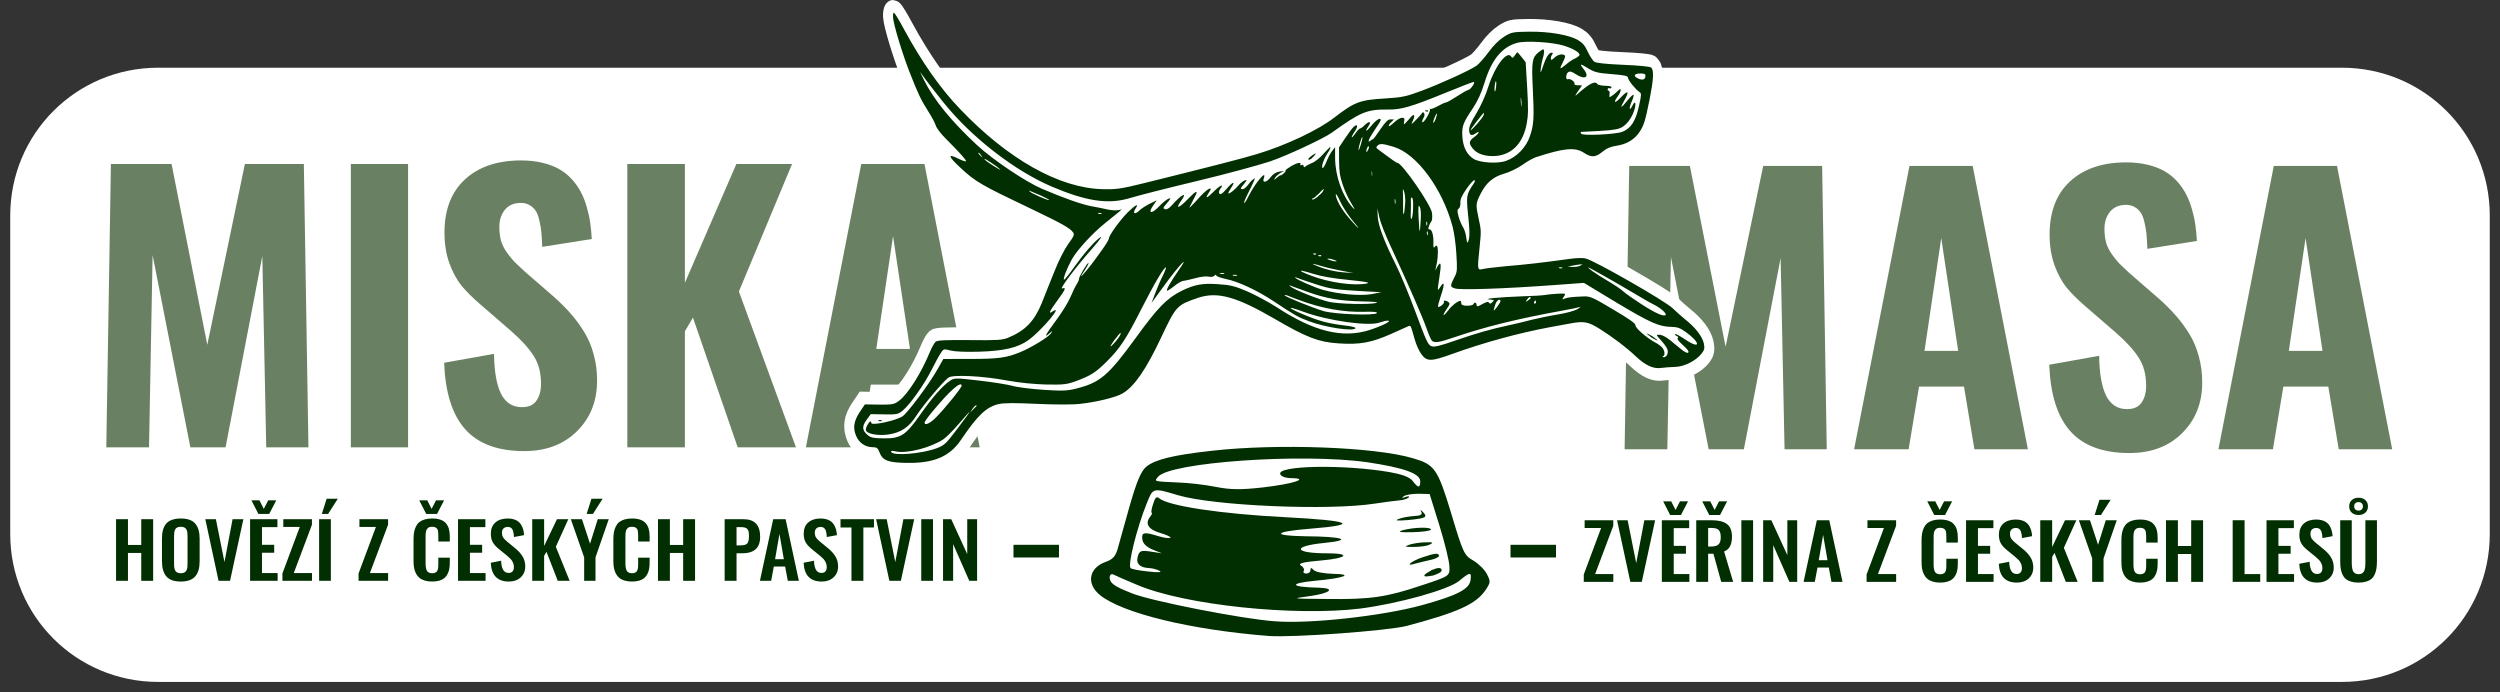<?xml version="1.0" encoding="UTF-8" standalone="no"?>
<svg
   version="1.0"
   width="1671.293pt"
   height="462.71pt"
   viewBox="0 0 1671.293 462.71"
   preserveAspectRatio="xMidYMid meet"
   id="svg28"
   sodipodi:docname="miskamasa-logo-vektor.svg"
   inkscape:version="1.1.1 (3bf5ae0d25, 2021-09-20)"
   inkscape:export-filename="C:\Users\luky\Downloads\miskamasa-final2.png"
   inkscape:export-xdpi="96"
   inkscape:export-ydpi="96"
   xmlns:inkscape="http://www.inkscape.org/namespaces/inkscape"
   xmlns:sodipodi="http://sodipodi.sourceforge.net/DTD/sodipodi-0.dtd"
   xmlns="http://www.w3.org/2000/svg"
   xmlns:svg="http://www.w3.org/2000/svg">
  <rect x="0" y="0" width="1671.293" height="462.71" fill="#333333" stroke="none"/>
  <defs
     id="defs32">
    <rect
       x="617.045"
       y="2663.073"
       width="108.847"
       height="55.894"
       id="rect83138" />
    <rect
       x="599.61"
       y="2706.306"
       width="133.131"
       height="90.488"
       id="rect71430" />
    <rect
       x="658.965"
       y="2724.116"
       width="238.287"
       height="185.334"
       id="rect66430" />
    <rect
       x="-844.55"
       y="-212.178"
       width="611.571"
       height="998.483"
       id="rect144407" />
    <inkscape:path-effect
       effect="bspline"
       id="path-effect138066"
       is_visible="true"
       lpeversion="1"
       weight="33.333"
       steps="2"
       helper_size="0"
       apply_no_weight="true"
       apply_with_weight="true"
       only_selected="false" />
    <rect
       x="1152.105"
       y="909.557"
       width="1102.837"
       height="685.957"
       id="rect36027" />
    <rect
       x="1152.105"
       y="909.557"
       width="1102.837"
       height="685.957"
       id="rect36027-2" />
    <rect
       x="1152.105"
       y="909.557"
       width="1102.837"
       height="685.957"
       id="rect36027-7" />
    <rect
       x="1152.105"
       y="909.557"
       width="1102.837"
       height="685.957"
       id="rect36027-72" />
    <rect
       x="1152.105"
       y="909.557"
       width="1102.837"
       height="685.957"
       id="rect36027-5" />
    <rect
       x="1152.105"
       y="909.557"
       width="2912.49"
       height="338.273"
       id="rect36027-8" />
    <rect
       x="1152.105"
       y="909.557"
       width="2912.49"
       height="338.273"
       id="rect36027-8-4" />
    <rect
       x="1152.105"
       y="909.557"
       width="2912.49"
       height="338.273"
       id="rect36027-8-8" />
    <rect
       x="1152.105"
       y="909.557"
       width="2912.49"
       height="338.273"
       id="rect36027-8-0" />
    <rect
       x="1152.105"
       y="909.557"
       width="1102.837"
       height="685.957"
       id="rect36027-74" />
    <rect
       x="1152.105"
       y="909.557"
       width="1102.837"
       height="685.957"
       id="rect36027-3" />
    <rect
       x="1152.105"
       y="909.557"
       width="2912.49"
       height="338.273"
       id="rect36027-8-3" />
    <rect
       x="1152.105"
       y="909.557"
       width="2912.49"
       height="338.273"
       id="rect36027-8-0-8" />
    <rect
       x="1152.105"
       y="909.557"
       width="1102.837"
       height="685.957"
       id="rect36027-7-6" />
    <rect
       x="1152.105"
       y="909.557"
       width="1102.837"
       height="685.957"
       id="rect36027-3-9" />
    <rect
       x="1152.105"
       y="909.557"
       width="2912.49"
       height="338.273"
       id="rect36027-8-3-1" />
    <rect
       x="1152.105"
       y="909.557"
       width="2912.49"
       height="338.273"
       id="rect36027-8-0-8-0" />
    <rect
       x="1152.105"
       y="909.557"
       width="1102.837"
       height="685.957"
       id="rect36027-7-6-6" />
    <rect
       x="1152.105"
       y="909.557"
       width="1102.837"
       height="685.957"
       id="rect36027-3-9-8" />
    <rect
       x="1152.105"
       y="909.557"
       width="2912.49"
       height="338.273"
       id="rect36027-8-3-1-3" />
    <rect
       x="1152.105"
       y="909.557"
       width="2912.49"
       height="338.273"
       id="rect36027-8-0-8-0-5" />
    <rect
       x="1152.105"
       y="909.557"
       width="1102.837"
       height="685.957"
       id="rect36027-7-6-6-9" />
    <rect
       x="617.045"
       y="2663.073"
       width="108.847"
       height="55.894"
       id="rect83138-4" />
    <rect
       x="1152.105"
       y="909.557"
       width="1102.837"
       height="685.957"
       id="rect36027-3-9-8-4" />
    <rect
       x="1152.105"
       y="909.557"
       width="2912.49"
       height="338.273"
       id="rect36027-8-3-1-3-1" />
    <rect
       x="1152.105"
       y="909.557"
       width="2912.49"
       height="338.273"
       id="rect36027-8-0-8-0-5-1" />
    <rect
       x="1152.105"
       y="909.557"
       width="1102.837"
       height="685.957"
       id="rect36027-7-6-6-9-3" />
    <rect
       x="658.965"
       y="2724.116"
       width="238.287"
       height="185.334"
       id="rect66430-7" />
    <rect
       x="599.61"
       y="2706.306"
       width="133.131"
       height="90.488"
       id="rect71430-2" />
    <rect
       x="617.045"
       y="2663.073"
       width="108.847"
       height="55.894"
       id="rect83138-3" />
    <rect
       x="617.045"
       y="2663.073"
       width="108.847"
       height="55.894"
       id="rect83138-4-5" />
    <rect
       x="1152.105"
       y="909.557"
       width="1102.837"
       height="685.957"
       id="rect36027-3-9-8-4-2" />
    <rect
       x="1152.105"
       y="909.557"
       width="2912.49"
       height="338.273"
       id="rect36027-8-3-1-3-1-7" />
    <rect
       x="1152.105"
       y="909.557"
       width="2912.49"
       height="338.273"
       id="rect36027-8-0-8-0-5-1-3" />
    <rect
       x="1152.105"
       y="909.557"
       width="1102.837"
       height="685.957"
       id="rect36027-7-6-6-9-3-3" />
    <rect
       x="658.965"
       y="2724.116"
       width="238.287"
       height="185.334"
       id="rect66430-7-3" />
    <rect
       x="599.61"
       y="2706.306"
       width="133.131"
       height="90.488"
       id="rect71430-2-5" />
    <rect
       x="617.045"
       y="2663.073"
       width="108.847"
       height="55.894"
       id="rect83138-3-1" />
    <rect
       x="617.045"
       y="2663.073"
       width="108.847"
       height="55.894"
       id="rect83138-4-5-3" />
    <rect
       x="120.614"
       y="-186.805"
       width="495.695"
       height="114.731"
       id="rect92451-9-9" />
    <rect
       x="120.614"
       y="-186.805"
       width="495.695"
       height="114.731"
       id="rect92451-9-6-7" />
    <rect
       x="120.614"
       y="-186.805"
       width="495.695"
       height="114.731"
       id="rect92451-9-9-4" />
    <rect
       x="120.614"
       y="-186.805"
       width="495.695"
       height="114.731"
       id="rect92451-9-6-7-5" />
  </defs>
  <sodipodi:namedview
     id="namedview30"
     pagecolor="#ffffff"
     bordercolor="#666666"
     borderopacity="1.0"
     inkscape:pageshadow="2"
     inkscape:pageopacity="0.0"
     inkscape:pagecheckerboard="0"
     inkscape:document-units="pt"
     showgrid="false"
     inkscape:zoom="0.33992683"
     inkscape:cx="1225.2637"
     inkscape:cy="651.61082"
     inkscape:window-width="1920"
     inkscape:window-height="1017"
     inkscape:window-x="-8"
     inkscape:window-y="-8"
     inkscape:window-maximized="1"
     inkscape:current-layer="svg28">
    <inkscape:grid
       type="xygrid"
       id="grid1686"
       originx="-80.875"
       originy="2619.031" />
  </sodipodi:namedview>
  <path
     id="rect2087-8-1-8"
     style="fill:#2350ff;fill-opacity:1;stroke:none;stroke-width:28.894;stroke-linecap:round;paint-order:fill markers stroke"
     d="M 105.691,52.871 H 1565.602 c 50.549,0 91.244,40.695 91.244,91.244 v 212.904 c 0,50.549 -40.695,91.244 -91.244,91.244 H 105.691 c -50.549,0 -91.244,-40.695 -91.244,-91.244 V 144.115 c 0,-50.549 40.695,-91.244 91.244,-91.244 z" />
  <path
     id="rect2087-1-3-6-8"
     style="fill:#ffffff;fill-opacity:1;stroke:#ffffff;stroke-width:15.207;stroke-linecap:round;stroke-opacity:1;paint-order:fill markers stroke"
     d="M 105.691,52.871 H 1565.602 c 50.549,0 91.244,40.695 91.244,91.244 v 212.904 c 0,50.549 -40.695,91.244 -91.244,91.244 H 105.691 c -50.549,0 -91.244,-40.695 -91.244,-91.244 V 144.115 c 0,-50.549 40.695,-91.244 91.244,-91.244 z" />
  <g
     aria-label="ZVĚŘINA Z ČESKÝCH LESŮ "
     transform="matrix(0.281,0,0,0.265,733.139,100.732)"
     id="text36025-8-61-8-5-7-7-2-7"
     style="font-weight:500;font-size:192px;line-height:1.25;font-family:Oswald;-inkscape-font-specification:'Oswald Medium';white-space:pre;shape-inside:url(#rect36027-8-3-1-3-1);fill:#012f01;fill-opacity:1;stroke:none;stroke-opacity:1">
    <path
       d="m 1158.855,1087.723 v -18.562 l 41.25,-117.281 h -39.188 v -19.594 h 68.156 v 13.969 l -43.219,121.875 h 43.312 v 19.594 z"
       id="path1073-3-4-7"
       style="fill:#012f01;fill-opacity:1;stroke:none;stroke-opacity:1" />
    <path
       d="m 1269.574,1087.723 -31.5,-155.438 h 25.125 l 20.438,108.188 19.312,-108.188 h 25.688 l -31.688,155.438 z"
       id="path1075-6-1-6"
       style="fill:#012f01;fill-opacity:1;stroke:none;stroke-opacity:1" />
    <path
       d="m 1364.355,919.067 -16.594,-34.406 h 19.031 l 10.406,21.656 10.5,-21.656 h 19.219 l -16.875,34.406 z m -19.781,168.656 V 932.285 h 65.062 v 19.969 h -36.75 v 44.625 h 29.062 v 19.969 h -29.062 v 51.281 h 37.219 v 19.594 z"
       id="path1077-4-5-6"
       style="fill:#012f01;fill-opacity:1;stroke:none;stroke-opacity:1" />
    <path
       d="m 1457.355,919.067 -16.594,-34.406 h 19.031 l 10.406,21.656 10.5,-21.656 h 19.219 l -16.875,34.406 z m -2.625,79.594 h 6.844 q 12.562,0 17.812,-5.344 5.344,-5.344 5.344,-18.281 0,-12.469 -4.594,-17.812 -4.594,-5.438 -16.875,-5.438 h -8.531 z m -28.312,89.063 V 932.285 h 35.625 q 12.281,0 21.094,2.062 8.812,1.969 15.281,6.75 6.562,4.688 9.75,12.844 3.281,8.062 3.281,19.781 0,14.625 -4.406,23.906 -4.312,9.281 -14.344,13.5 l 21.562,76.594 h -28.406 l -18.562,-70.969 h -12.562 v 70.969 z"
       id="path1079-4-2-3"
       style="fill:#012f01;fill-opacity:1;stroke:none;stroke-opacity:1" />
    <path
       d="M 1533.762,1087.723 V 932.285 h 27.938 v 155.438 z"
       id="path1081-6-7-5"
       style="fill:#012f01;fill-opacity:1;stroke:none;stroke-opacity:1" />
    <path
       d="M 1585.605,1087.723 V 932.285 h 19.5 l 38.062,88.031 v -88.031 h 23.438 v 155.438 h -18.562 l -38.438,-92.531 v 92.531 z"
       id="path1083-0-3-9"
       style="fill:#012f01;fill-opacity:1;stroke:none;stroke-opacity:1" />
    <path
       d="m 1717.887,1033.16 h 20.812 l -10.406,-63.844 z m -36.094,54.562 31.594,-155.438 h 29.531 l 31.5,155.438 h -26.344 l -6.281,-36.094 h -26.906 l -6.375,36.094 z"
       id="path1085-7-9-6"
       style="fill:#012f01;fill-opacity:1;stroke:none;stroke-opacity:1" />
    <path
       d="m 1831.699,1087.723 v -18.562 l 41.25,-117.281 h -39.188 v -19.594 h 68.156 v 13.969 l -43.219,121.875 h 43.312 v 19.594 z"
       id="path1087-3-1-1"
       style="fill:#012f01;fill-opacity:1;stroke:none;stroke-opacity:1" />
    <path
       d="m 1992.668,919.067 -16.594,-34.406 h 19.031 l 10.406,21.656 10.5,-21.656 h 19.219 l -16.875,34.406 z m 14.062,170.531 q -10.031,0 -17.719,-2.531 -7.688,-2.531 -12.75,-7.031 -4.969,-4.5 -8.156,-11.156 -3.094,-6.656 -4.406,-14.25 -1.219,-7.688 -1.219,-17.25 v -54.187 q 0,-10.125 1.312,-17.906 1.312,-7.875 4.406,-14.531 3.094,-6.75 8.062,-11.062 5.062,-4.312 12.656,-6.75 7.688,-2.438 17.812,-2.438 11.625,0 19.875,3.094 8.25,3.094 13.031,9.094 4.781,6 6.938,14.062 2.156,7.969 2.156,18.656 v 13.312 h -27.281 v -13.219 q 0,-11.625 -1.219,-15.656 -2.438,-7.875 -11.906,-8.438 -0.75,0 -1.5,0 -3.562,0 -6.281,0.844 -2.625,0.844 -4.312,2.719 -1.688,1.781 -2.719,3.844 -1.031,2.062 -1.594,5.438 -0.469,3.281 -0.656,6.094 -0.094,2.812 -0.094,7.125 v 65.813 q 0,13.688 3.375,19.5 3.469,5.812 12.281,5.812 3,0 5.25,-0.656 2.344,-0.75 3.844,-1.781 1.594,-1.125 2.625,-3.094 1.125,-2.062 1.688,-3.75 0.562,-1.781 0.844,-4.875 0.281,-3.094 0.281,-5.25 0.094,-2.156 0.094,-5.906 v -13.875 h 27.281 v 12.75 q 0,8.719 -1.219,15.656 -1.219,6.938 -4.219,13.031 -2.906,6.094 -7.594,10.125 -4.688,4.031 -12,6.375 -7.312,2.25 -16.969,2.25 z"
       id="path1089-6-7-1"
       style="fill:#012f01;fill-opacity:1;stroke:none;stroke-opacity:1" />
    <path
       d="M 2068.324,1087.723 V 932.285 h 65.062 v 19.969 h -36.75 v 44.625 h 29.062 v 19.969 h -29.062 v 51.281 h 37.219 v 19.594 z"
       id="path1091-7-9-1"
       style="fill:#012f01;fill-opacity:1;stroke:none;stroke-opacity:1" />
    <path
       d="m 2189.356,1089.598 q -41.062,0 -43.125,-47.438 l 24.656,-5.156 q 0.938,30.844 17.625,30.844 6.469,0 9.562,-3.938 3.188,-3.938 3.188,-10.594 0,-6.469 -2.344,-11.812 -2.344,-5.438 -5.438,-8.812 -3.094,-3.469 -8.812,-8.531 l -20.438,-17.719 q -9,-7.875 -13.406,-16.312 -4.406,-8.531 -4.406,-21.281 0,-18.094 10.594,-28.125 10.688,-10.031 29.25,-10.219 8.531,-0.094 15.094,2.156 6.562,2.156 10.781,5.906 4.312,3.656 7.125,9.188 2.906,5.531 4.312,11.531 1.406,5.906 1.969,13.219 l -24.188,4.781 q -0.188,-4.688 -0.656,-8.156 -0.375,-3.469 -1.406,-7.031 -1.031,-3.562 -2.719,-5.719 -1.594,-2.25 -4.406,-3.562 -2.719,-1.312 -6.375,-1.031 -6.281,0.375 -9.656,4.219 -3.281,3.75 -3.281,10.125 0,7.5 2.906,12.375 3,4.781 9.281,10.312 l 20.25,17.625 q 5.062,4.594 8.812,8.906 3.75,4.312 7.125,9.844 3.469,5.531 5.25,12.188 1.781,6.656 1.781,14.062 0,16.969 -10.781,27.562 -10.688,10.594 -28.125,10.594 z"
       id="path1093-8-3-3"
       style="fill:#012f01;fill-opacity:1;stroke:none;stroke-opacity:1" />
    <path
       d="M 2244.856,1087.723 V 932.285 h 28.312 v 67.5 l 30.562,-67.5 h 27 l -29.719,69.563 32.812,85.875 h -28.219 l -26.812,-73.125 -5.625,10.125 v 63 z"
       id="path1095-5-3-3"
       style="fill:#012f01;fill-opacity:1;stroke:none;stroke-opacity:1" />
    <path
       d="m 2374.324,919.067 11.438,-38.344 h 26.531 l -23.062,38.344 z m -5.906,168.656 v -59.156 l -31.688,-96.281 h 26.438 l 19.219,61.875 18.375,-61.875 h 26.156 l -31.5,96.281 v 59.156 z"
       id="path1097-2-7-6"
       style="fill:#012f01;fill-opacity:1;stroke:none;stroke-opacity:1" />
    <path
       d="m 2482.137,1089.598 q -10.031,0 -17.719,-2.531 -7.688,-2.531 -12.75,-7.031 -4.969,-4.5 -8.156,-11.156 -3.094,-6.656 -4.406,-14.25 -1.219,-7.688 -1.219,-17.25 v -54.187 q 0,-10.125 1.312,-17.906 1.312,-7.875 4.406,-14.531 3.094,-6.75 8.062,-11.062 5.062,-4.312 12.656,-6.75 7.688,-2.438 17.812,-2.438 11.625,0 19.875,3.094 8.25,3.094 13.031,9.094 4.781,6 6.938,14.062 2.156,7.969 2.156,18.656 v 13.312 h -27.281 v -13.219 q 0,-11.625 -1.219,-15.656 -2.438,-7.875 -11.906,-8.438 -0.75,0 -1.5,0 -3.562,0 -6.281,0.844 -2.625,0.844 -4.312,2.719 -1.688,1.781 -2.719,3.844 -1.031,2.062 -1.594,5.438 -0.469,3.281 -0.656,6.094 -0.094,2.812 -0.094,7.125 v 65.813 q 0,13.688 3.375,19.5 3.469,5.812 12.281,5.812 3,0 5.25,-0.656 2.344,-0.75 3.844,-1.781 1.594,-1.125 2.625,-3.094 1.125,-2.062 1.688,-3.75 0.562,-1.781 0.844,-4.875 0.281,-3.094 0.281,-5.25 0.094,-2.156 0.094,-5.906 v -13.875 h 27.281 v 12.75 q 0,8.719 -1.219,15.656 -1.219,6.938 -4.219,13.031 -2.906,6.094 -7.594,10.125 -4.688,4.031 -12,6.375 -7.312,2.25 -16.969,2.25 z"
       id="path1099-8-0-7"
       style="fill:#012f01;fill-opacity:1;stroke:none;stroke-opacity:1" />
    <path
       d="M 2544.012,1087.723 V 932.285 h 28.312 v 64.969 h 31.594 v -64.969 h 28.312 v 155.438 h -28.312 v -70.312 h -31.594 v 70.312 z"
       id="path1101-7-6-8"
       style="fill:#012f01;fill-opacity:1;stroke:none;stroke-opacity:1" />
    <path
       d="M 2702.637,1087.723 V 932.285 h 28.312 V 1068.129 h 37.219 v 19.594 z"
       id="path1103-6-8-4"
       style="fill:#012f01;fill-opacity:1;stroke:none;stroke-opacity:1" />
    <path
       d="M 2783.168,1087.723 V 932.285 h 65.062 v 19.969 h -36.75 v 44.625 h 29.062 v 19.969 h -29.062 v 51.281 h 37.219 v 19.594 z"
       id="path1105-3-4-1"
       style="fill:#012f01;fill-opacity:1;stroke:none;stroke-opacity:1" />
    <path
       d="m 2904.199,1089.598 q -41.062,0 -43.125,-47.438 l 24.656,-5.156 q 0.938,30.844 17.625,30.844 6.469,0 9.562,-3.938 3.188,-3.938 3.188,-10.594 0,-6.469 -2.344,-11.812 -2.344,-5.438 -5.438,-8.812 -3.094,-3.469 -8.812,-8.531 l -20.438,-17.719 q -9,-7.875 -13.406,-16.312 -4.406,-8.531 -4.406,-21.281 0,-18.094 10.594,-28.125 10.688,-10.031 29.25,-10.219 8.531,-0.094 15.094,2.156 6.562,2.156 10.781,5.906 4.312,3.656 7.125,9.188 2.906,5.531 4.312,11.531 1.406,5.906 1.969,13.219 l -24.188,4.781 q -0.188,-4.688 -0.656,-8.156 -0.375,-3.469 -1.406,-7.031 -1.031,-3.562 -2.719,-5.719 -1.594,-2.25 -4.406,-3.562 -2.719,-1.312 -6.375,-1.031 -6.281,0.375 -9.656,4.219 -3.281,3.75 -3.281,10.125 0,7.5 2.906,12.375 3,4.781 9.281,10.312 l 20.25,17.625 q 5.062,4.594 8.812,8.906 3.75,4.312 7.125,9.844 3.469,5.531 5.25,12.188 1.781,6.656 1.781,14.062 0,16.969 -10.781,27.562 -10.688,10.594 -28.125,10.594 z"
       id="path1107-9-2-9"
       style="fill:#012f01;fill-opacity:1;stroke:none;stroke-opacity:1" />
    <path
       d="m 2994.387,905.004 q 2.812,2.906 7.688,2.906 4.875,0 7.594,-2.906 2.812,-3 2.812,-7.781 0,-4.781 -2.812,-7.688 -2.719,-3 -7.594,-3 -4.875,0 -7.688,3 -2.719,2.906 -2.719,7.688 0,4.781 2.719,7.781 z m 23.812,8.156 q -6.188,5.906 -16.125,5.906 -9.938,0 -16.125,-5.906 -6.094,-5.906 -6.094,-15.938 0,-10.031 6.188,-15.844 6.188,-5.906 16.031,-5.906 9.938,0 16.125,5.906 6.281,5.812 6.281,15.844 0,10.031 -6.281,15.938 z m -15.938,176.438 q -10.406,0 -18.094,-2.438 -7.594,-2.438 -12.562,-6.844 -4.875,-4.406 -7.875,-11.25 -2.906,-6.938 -4.125,-14.906 -1.125,-8.062 -1.125,-18.656 V 932.285 h 27.469 v 106.125 q 0,5.438 0.281,9.281 0.281,3.844 1.219,8.062 0.938,4.219 2.625,6.75 1.781,2.531 4.781,4.219 3.094,1.688 7.406,1.688 4.312,0 7.312,-1.688 3.094,-1.688 4.688,-4.219 1.688,-2.531 2.625,-6.75 1.031,-4.219 1.219,-7.969 0.281,-3.844 0.281,-9.375 V 932.285 h 27.469 V 1035.504 q 0,10.594 -1.219,18.656 -1.125,7.969 -4.125,14.906 -2.906,6.844 -7.781,11.25 -4.875,4.406 -12.562,6.844 -7.594,2.438 -17.906,2.438 z"
       id="path1109-1-6-7"
       style="fill:#012f01;fill-opacity:1;stroke:none;stroke-opacity:1" />
  </g>
  <g
     aria-label="HOVĚZÍ Z ČESKÝCH PASTVIN"
     transform="matrix(0.281,0,0,0.265,-249.5,100.036)"
     id="text36025-8-6-3-4-1-2-5-4-6"
     style="font-weight:500;font-size:192px;line-height:1.25;font-family:Oswald;-inkscape-font-specification:'Oswald Medium';white-space:pre;shape-inside:url(#rect36027-8-0-8-0-5-1);fill:#012f01;fill-opacity:1">
    <path
       d="M 1164.012,1087.723 V 932.285 h 28.312 v 64.969 h 31.594 v -64.969 h 28.312 v 155.438 h -28.312 v -70.312 h -31.594 v 70.312 z"
       id="path1012-5-5-1"
       style="fill:#012f01;fill-opacity:1" />
    <path
       d="m 1318.043,1089.598 q -24,0 -34.406,-13.031 -10.406,-13.031 -10.406,-38.156 v -57.375 q 0,-12.375 2.344,-21.469 2.344,-9.094 7.5,-15.75 5.25,-6.656 13.969,-9.938 8.719,-3.375 21,-3.375 23.906,0 34.312,12.844 10.5,12.844 10.5,37.688 v 57.375 q 0,12.188 -2.438,21.469 -2.344,9.188 -7.594,16.031 -5.156,6.75 -13.875,10.219 -8.719,3.469 -20.906,3.469 z m -7.125,-22.219 q 3,1.219 7.125,1.219 4.125,0 7.031,-1.219 2.906,-1.219 4.594,-3.188 1.781,-1.969 2.719,-5.156 1.031,-3.188 1.312,-6.375 0.375,-3.188 0.375,-7.594 v -70.594 q 0,-5.625 -0.562,-9.375 -0.562,-3.75 -2.25,-7.031 -1.594,-3.375 -4.875,-4.969 -3.281,-1.688 -8.344,-1.688 -5.062,0 -8.438,1.688 -3.281,1.594 -4.875,4.969 -1.594,3.281 -2.156,7.031 -0.562,3.75 -0.562,9.375 v 70.594 q 0,4.406 0.281,7.594 0.375,3.188 1.312,6.375 1.031,3.188 2.719,5.156 1.688,1.969 4.594,3.188 z"
       id="path1014-8-3-2"
       style="fill:#012f01;fill-opacity:1" />
    <path
       d="m 1407.855,1087.723 -31.5,-155.438 h 25.125 l 20.438,108.188 19.312,-108.188 h 25.688 l -31.688,155.438 z"
       id="path1016-9-6-4"
       style="fill:#012f01;fill-opacity:1" />
    <path
       d="m 1502.637,919.067 -16.594,-34.406 h 19.031 l 10.406,21.656 10.5,-21.656 h 19.219 l -16.875,34.406 z m -19.781,168.656 V 932.285 h 65.062 v 19.969 h -36.75 v 44.625 h 29.062 v 19.969 h -29.062 v 51.281 h 37.219 v 19.594 z"
       id="path1018-8-9-6"
       style="fill:#012f01;fill-opacity:1" />
    <path
       d="m 1559.824,1087.723 v -18.562 l 41.25,-117.281 h -39.188 v -19.594 h 68.156 v 13.969 l -43.219,121.875 h 43.312 v 19.594 z"
       id="path1020-5-6-0"
       style="fill:#012f01;fill-opacity:1" />
    <path
       d="m 1653.574,919.067 11.438,-38.344 h 26.531 l -23.062,38.344 z m -6.469,168.656 V 932.285 h 27.938 v 155.438 z"
       id="path1022-1-4-0"
       style="fill:#012f01;fill-opacity:1" />
    <path
       d="m 1740.949,1087.723 v -18.562 l 41.25,-117.281 h -39.188 v -19.594 h 68.156 v 13.969 l -43.219,121.875 h 43.312 v 19.594 z"
       id="path1024-0-5-7"
       style="fill:#012f01;fill-opacity:1" />
    <path
       d="m 1901.918,919.067 -16.594,-34.406 h 19.031 l 10.406,21.656 10.5,-21.656 h 19.219 l -16.875,34.406 z m 14.062,170.531 q -10.031,0 -17.719,-2.531 -7.688,-2.531 -12.75,-7.031 -4.969,-4.5 -8.156,-11.156 -3.094,-6.656 -4.406,-14.25 -1.219,-7.688 -1.219,-17.25 v -54.187 q 0,-10.125 1.312,-17.906 1.312,-7.875 4.406,-14.531 3.094,-6.75 8.062,-11.062 5.062,-4.312 12.656,-6.75 7.688,-2.438 17.812,-2.438 11.625,0 19.875,3.094 8.25,3.094 13.031,9.094 4.781,6 6.938,14.062 2.156,7.969 2.156,18.656 v 13.312 h -27.281 v -13.219 q 0,-11.625 -1.219,-15.656 -2.438,-7.875 -11.906,-8.438 -0.75,0 -1.5,0 -3.562,0 -6.281,0.844 -2.625,0.844 -4.312,2.719 -1.688,1.781 -2.719,3.844 -1.031,2.062 -1.594,5.438 -0.469,3.281 -0.656,6.094 -0.094,2.812 -0.094,7.125 v 65.813 q 0,13.688 3.375,19.5 3.469,5.812 12.281,5.812 3,0 5.25,-0.656 2.344,-0.75 3.844,-1.781 1.594,-1.125 2.625,-3.094 1.125,-2.062 1.688,-3.75 0.562,-1.781 0.844,-4.875 0.281,-3.094 0.281,-5.25 0.094,-2.156 0.094,-5.906 v -13.875 h 27.281 v 12.75 q 0,8.719 -1.219,15.656 -1.219,6.938 -4.219,13.031 -2.906,6.094 -7.594,10.125 -4.688,4.031 -12,6.375 -7.312,2.25 -16.969,2.25 z"
       id="path1026-7-4-9"
       style="fill:#012f01;fill-opacity:1" />
    <path
       d="M 1977.574,1087.723 V 932.285 h 65.062 v 19.969 h -36.75 v 44.625 h 29.062 v 19.969 h -29.062 v 51.281 h 37.219 v 19.594 z"
       id="path1028-0-2-1"
       style="fill:#012f01;fill-opacity:1" />
    <path
       d="m 2098.606,1089.598 q -41.062,0 -43.125,-47.438 l 24.656,-5.156 q 0.938,30.844 17.625,30.844 6.469,0 9.562,-3.938 3.188,-3.938 3.188,-10.594 0,-6.469 -2.344,-11.812 -2.344,-5.438 -5.438,-8.812 -3.094,-3.469 -8.812,-8.531 l -20.438,-17.719 q -9,-7.875 -13.406,-16.312 -4.406,-8.531 -4.406,-21.281 0,-18.094 10.594,-28.125 10.688,-10.031 29.25,-10.219 8.531,-0.094 15.094,2.156 6.562,2.156 10.781,5.906 4.312,3.656 7.125,9.188 2.906,5.531 4.312,11.531 1.406,5.906 1.969,13.219 l -24.188,4.781 q -0.188,-4.688 -0.656,-8.156 -0.375,-3.469 -1.406,-7.031 -1.031,-3.562 -2.719,-5.719 -1.594,-2.25 -4.406,-3.562 -2.719,-1.312 -6.375,-1.031 -6.281,0.375 -9.656,4.219 -3.281,3.75 -3.281,10.125 0,7.5 2.906,12.375 3,4.781 9.281,10.312 l 20.25,17.625 q 5.062,4.594 8.812,8.906 3.75,4.312 7.125,9.844 3.469,5.531 5.25,12.188 1.781,6.656 1.781,14.062 0,16.969 -10.781,27.562 -10.688,10.594 -28.125,10.594 z"
       id="path1030-6-5-7"
       style="fill:#012f01;fill-opacity:1" />
    <path
       d="M 2154.106,1087.723 V 932.285 h 28.312 v 67.5 l 30.562,-67.5 h 27 l -29.719,69.563 32.812,85.875 h -28.219 l -26.812,-73.125 -5.625,10.125 v 63 z"
       id="path1032-3-6-9"
       style="fill:#012f01;fill-opacity:1" />
    <path
       d="m 2283.574,919.067 11.438,-38.344 h 26.531 l -23.062,38.344 z m -5.906,168.656 v -59.156 l -31.688,-96.281 h 26.438 l 19.219,61.875 18.375,-61.875 h 26.156 l -31.5,96.281 v 59.156 z"
       id="path1034-4-9-6"
       style="fill:#012f01;fill-opacity:1" />
    <path
       d="m 2391.387,1089.598 q -10.031,0 -17.719,-2.531 -7.688,-2.531 -12.75,-7.031 -4.969,-4.5 -8.156,-11.156 -3.094,-6.656 -4.406,-14.25 -1.219,-7.688 -1.219,-17.25 v -54.187 q 0,-10.125 1.312,-17.906 1.312,-7.875 4.406,-14.531 3.094,-6.75 8.062,-11.062 5.062,-4.312 12.656,-6.75 7.688,-2.438 17.812,-2.438 11.625,0 19.875,3.094 8.25,3.094 13.031,9.094 4.781,6 6.938,14.062 2.156,7.969 2.156,18.656 v 13.312 h -27.281 v -13.219 q 0,-11.625 -1.219,-15.656 -2.438,-7.875 -11.906,-8.438 -0.75,0 -1.5,0 -3.562,0 -6.281,0.844 -2.625,0.844 -4.312,2.719 -1.688,1.781 -2.719,3.844 -1.031,2.062 -1.594,5.438 -0.469,3.281 -0.656,6.094 -0.094,2.812 -0.094,7.125 v 65.813 q 0,13.688 3.375,19.5 3.469,5.812 12.281,5.812 3,0 5.25,-0.656 2.344,-0.75 3.844,-1.781 1.594,-1.125 2.625,-3.094 1.125,-2.062 1.688,-3.75 0.562,-1.781 0.844,-4.875 0.281,-3.094 0.281,-5.25 0.094,-2.156 0.094,-5.906 v -13.875 h 27.281 v 12.75 q 0,8.719 -1.219,15.656 -1.219,6.938 -4.219,13.031 -2.906,6.094 -7.594,10.125 -4.688,4.031 -12,6.375 -7.312,2.25 -16.969,2.25 z"
       id="path1036-4-3-0"
       style="fill:#012f01;fill-opacity:1" />
    <path
       d="M 2453.262,1087.723 V 932.285 h 28.312 v 64.969 h 31.594 v -64.969 h 28.312 v 155.438 h -28.312 v -70.312 h -31.594 v 70.312 z"
       id="path1038-5-8-0"
       style="fill:#012f01;fill-opacity:1" />
    <path
       d="m 2640.199,998.379 h 9.094 q 12,0 16.219,-4.688 4.219,-4.781 4.219,-17.438 0,-7.219 -0.562,-11.156 -0.562,-3.938 -2.625,-7.125 -2.062,-3.281 -6.188,-4.5 -4.031,-1.219 -10.969,-1.219 h -9.188 z m -28.312,89.344 V 932.285 h 44.719 q 39.75,0 39.75,44.156 0,21.656 -10.875,31.781 -10.875,10.031 -30.656,10.031 h -14.625 v 69.469 z"
       id="path1040-2-2-4"
       style="fill:#012f01;fill-opacity:1" />
    <path
       d="m 2731.887,1033.16 h 20.812 l -10.406,-63.844 z m -36.094,54.562 31.594,-155.438 h 29.531 l 31.5,155.438 h -26.344 l -6.281,-36.094 h -26.906 l -6.375,36.094 z"
       id="path1042-5-5-7"
       style="fill:#012f01;fill-opacity:1" />
    <path
       d="m 2842.887,1089.598 q -41.062,0 -43.125,-47.438 l 24.656,-5.156 q 0.938,30.844 17.625,30.844 6.469,0 9.562,-3.938 3.188,-3.938 3.188,-10.594 0,-6.469 -2.344,-11.812 -2.344,-5.438 -5.438,-8.812 -3.094,-3.469 -8.812,-8.531 l -20.438,-17.719 q -9,-7.875 -13.406,-16.312 -4.406,-8.531 -4.406,-21.281 0,-18.094 10.594,-28.125 10.688,-10.031 29.25,-10.219 8.531,-0.094 15.094,2.156 6.562,2.156 10.781,5.906 4.312,3.656 7.125,9.188 2.906,5.531 4.312,11.531 1.406,5.906 1.969,13.219 l -24.188,4.781 q -0.188,-4.688 -0.656,-8.156 -0.375,-3.469 -1.406,-7.031 -1.031,-3.562 -2.719,-5.719 -1.594,-2.25 -4.406,-3.562 -2.719,-1.312 -6.375,-1.031 -6.281,0.375 -9.656,4.219 -3.281,3.75 -3.281,10.125 0,7.5 2.906,12.375 3,4.781 9.281,10.312 l 20.25,17.625 q 5.062,4.594 8.812,8.906 3.75,4.312 7.125,9.844 3.469,5.531 5.25,12.188 1.781,6.656 1.781,14.062 0,16.969 -10.781,27.562 -10.688,10.594 -28.125,10.594 z"
       id="path1044-9-9-6"
       style="fill:#012f01;fill-opacity:1" />
    <path
       d="M 2913.574,1087.723 V 953.192 h -26.062 v -20.906 h 79.594 v 20.906 h -25.219 v 134.531 z"
       id="path1046-1-9-7"
       style="fill:#012f01;fill-opacity:1" />
    <path
       d="m 3003.762,1087.723 -31.5,-155.438 h 25.125 l 20.438,108.188 19.312,-108.188 h 25.688 l -31.688,155.438 z"
       id="path1048-2-7-9"
       style="fill:#012f01;fill-opacity:1" />
    <path
       d="M 3079.606,1087.723 V 932.285 h 27.938 v 155.438 z"
       id="path1050-6-0-6"
       style="fill:#012f01;fill-opacity:1" />
    <path
       d="M 3131.449,1087.723 V 932.285 h 19.5 l 38.062,88.031 v -88.031 h 23.438 v 155.438 h -18.562 l -38.438,-92.531 v 92.531 z"
       id="path1052-7-9-8"
       style="fill:#012f01;fill-opacity:1" />
  </g>
  <g
     id="g143308-5-5-7-2-5-6-7"
     inkscape:label="miska-s-obrysem"
     transform="matrix(0.953,0,0,1.014,492.301,-51.104)"
     style="fill:#012f01;fill-opacity:1">
    <g
       id="g887-2-3-3-1-3-1-5-0"
       transform="matrix(1.878,0,0,1.906,-565.473,-536.665)"
       style="fill:#012f01;fill-opacity:1;stroke:#ffffff;stroke-width:7.929;stroke-miterlimit:4;stroke-dasharray:none;stroke-opacity:1"
       inkscape:label="miska-obrys">
      <path
         d="m 479.037,463.898 c -14.9,1.5 -21.7,3.1 -24.9,5.6 -1.9,1.5 -3.5,5 -6.2,13.7 -1.9,6.4 -4,13.1 -4.5,14.9 -0.8,2.4 -1.9,3.5 -4.5,4.3 -6.2,2.1 -7.2,7.5 -2.1,11.4 8.3,6.3 34,12.1 63.2,14.2 9,0.6 44.5,-1.8 51.5,-3.5 19.1,-4.7 25.8,-7.5 29.4,-12.4 1.9,-2.6 1.9,-3 0.5,-5.5 -0.8,-1.5 -3.1,-3.6 -5.1,-4.7 -3.4,-1.8 -3.8,-2.6 -8.2,-16.2 -5.1,-15.6 -6.2,-17 -14.4,-19.2 -14.2,-3.9 -50.6,-5.1 -74.7,-2.6 z m 57.7,4 c 13.7,1.9 19.8,3.9 19.8,6.6 0,2.4 -0.8,2.4 -2.8,-0.1 -1.2,-1.4 -3.9,-2.3 -8.7,-3.1 -17.1,-2.7 -42,-2.3 -40.8,0.7 0.3,0.8 2,1.4 4.2,1.4 7,0.1 0.6,2 -10.6,3.2 -8.5,0.9 -12.3,0.8 -17.8,-0.2 -3.8,-0.7 -10.1,-1.4 -14,-1.5 -9.2,-0.4 -8.9,-0.3 -7.5,-1.9 4.2,-5.1 53.9,-8.3 78.2,-5.1 z m -70.7,11.4 c 13.4,3.7 56.5,5.4 73.6,2.9 3.5,-0.5 7.6,-1 9.1,-1.1 1.5,-0.1 3,-0.6 3.5,-1 0.4,-0.5 -0.1,-0.5 -1.2,-0.2 -1.3,0.5 -1.6,0.4 -0.7,-0.2 0.6,-0.5 3.1,-0.9 5.5,-0.9 l 4.2,0.1 3.7,11 c 2,6 3.7,12.4 3.7,14.2 0.1,3.1 0.1,3.2 -10.1,6.3 -13.4,4.2 -19.4,5 -35.8,4.8 -13.2,-0.1 -13.4,-0.1 -6.2,-1 7.6,-1 9.7,-2.7 3.5,-2.9 -10.9,-0.2 -11.7,-1.5 -1.6,-2.4 10.9,-0.9 14.8,-2.3 6.7,-2.4 -3.3,-0.1 -6.5,-0.6 -7.2,-1.3 -0.9,-0.9 -1.2,-0.9 -1.2,0 0,0.7 -0.7,1.2 -1.6,1.2 -0.8,0 -1.3,-0.4 -0.9,-0.9 0.3,-0.6 -0.2,-1.4 -1.1,-1.9 -1.2,-0.7 0.9,-1.2 7.4,-1.7 10,-0.8 11.6,-2.5 2.4,-2.5 -12.6,0 -13.2,-2.5 -0.9,-3.6 10.7,-1 7,-2.2 -7.3,-2.3 -12.8,-0.2 -11.7,-1.6 1.8,-2.6 18.9,-1.4 15.6,-2.8 -9.3,-4 -23.7,-1.1 -43.9,-3.9 -47.1,-6.6 -0.9,-0.7 -1.5,-0.1 -2.2,2.1 -0.6,1.6 -0.8,3 -0.5,3 0.3,0 0,0.7 -0.7,1.5 -1.9,2.3 -0.5,4.3 4,5.5 2.3,0.6 4,1.4 3.7,1.6 -0.3,0.3 -2.2,0.1 -4.4,-0.5 -5.5,-1.6 -6.5,-1.4 -6.1,1.1 0.2,1.4 1.5,2.6 3.8,3.5 l 3.5,1.3 -4.2,-0.6 c -3.6,-0.5 -4.2,-0.3 -4.8,1.7 -0.8,2.4 0.7,3.8 4,4 1.1,0 2.9,0.4 4,0.9 1.3,0.6 -0.2,0.7 -4,0.3 -3.3,-0.3 -6.3,-0.8 -6.7,-1.2 -1.1,-1 2.3,-13.8 6.1,-22.5 2.3,-5.3 2.2,-5.3 11.6,-2.7 z m -15.3,31 c 17.6,7 58.9,11 83.5,8.2 14.1,-1.7 32.9,-6.5 36.9,-9.6 4,-3.1 4.6,-3.1 4.2,-0.3 -0.4,3.2 -5,5.4 -18.4,8.8 -14.7,3.7 -41.8,6.5 -54.9,5.5 -12,-0.8 -46.2,-7 -53.3,-9.7 -6.6,-2.4 -8.2,-3.5 -8.2,-5.5 0,-0.8 0.6,-1.3 1.3,-1 0.6,0.3 4.7,2 8.9,3.6 z"
         id="path14-7-8-8-9-2-8-3-7"
         style="fill:#012f01;fill-opacity:1;stroke:#ffffff;stroke-width:7.929;stroke-miterlimit:4;stroke-dasharray:none;stroke-opacity:1" />
      <path
         d="m 556.937,485.098 c 0.5,0.9 -0.3,1.3 -2.6,1.4 -1.8,0.1 -4.4,0.5 -5.8,1 -1.7,0.6 -0.7,0.7 3.4,0.4 6.8,-0.6 7.5,-1 5.6,-2.8 -1,-0.9 -1.1,-0.9 -0.6,0 z"
         id="path16-1-5-4-7-3-4-5-6"
         style="fill:#012f01;fill-opacity:1;stroke:#ffffff;stroke-width:7.929;stroke-miterlimit:4;stroke-dasharray:none;stroke-opacity:1" />
      <path
         d="m 550.037,491.398 c -2.2,0.6 -1.2,0.8 3.8,0.7 3.7,-0.1 6.7,-0.5 6.7,-0.9 0,-1 -6.4,-0.8 -10.5,0.2 z"
         id="path18-5-7-2-6-7-2-6-5"
         style="fill:#012f01;fill-opacity:1;stroke:#ffffff;stroke-width:7.929;stroke-miterlimit:4;stroke-dasharray:none;stroke-opacity:1" />
      <path
         d="m 552.537,496.398 c -2.1,0.7 -1.9,0.8 1.5,0.8 2.2,0 4.9,-0.3 6,-0.8 1.6,-0.7 1.3,-0.9 -1.5,-0.8 -1.9,0 -4.6,0.4 -6,0.8 z"
         id="path20-0-5-8-5-1-9-5-3"
         style="fill:#012f01;fill-opacity:1;stroke:#ffffff;stroke-width:7.929;stroke-miterlimit:4;stroke-dasharray:none;stroke-opacity:1" />
      <path
         d="m 557.337,500.798 c -4.2,1.3 -6.7,3.3 -2.8,2.2 1.4,-0.4 4,-0.9 5.8,-1.3 1.7,-0.3 3.2,-1 3.2,-1.4 0,-1.1 -1.5,-1 -6.2,0.5 z"
         id="path22-1-5-1-6-4-4-3-0"
         style="fill:#012f01;fill-opacity:1;stroke:#ffffff;stroke-width:7.929;stroke-miterlimit:4;stroke-dasharray:none;stroke-opacity:1" />
      <path
         d="m 559.537,505.898 c -1.5,0.8 -1.9,1.4 -1,1.5 2.6,0 6,-1.2 6,-2.1 0,-1.3 -2.1,-1 -5,0.6 z"
         id="path24-6-4-6-1-5-6-6-0"
         style="fill:#012f01;fill-opacity:1;stroke:#ffffff;stroke-width:7.929;stroke-miterlimit:4;stroke-dasharray:none;stroke-opacity:1" />
    </g>
    <g
       id="g887-9-3-3-5-3-9-6"
       transform="matrix(1.878,0,0,1.906,-565.473,-536.665)"
       style="fill:#012f01;fill-opacity:1"
       inkscape:label="miska">
      <path
         d="m 479.037,463.898 c -14.9,1.5 -21.7,3.1 -24.9,5.6 -1.9,1.5 -3.5,5 -6.2,13.7 -1.9,6.4 -4,13.1 -4.5,14.9 -0.8,2.4 -1.9,3.5 -4.5,4.3 -6.2,2.1 -7.2,7.5 -2.1,11.4 8.3,6.3 34,12.1 63.2,14.2 9,0.6 44.5,-1.8 51.5,-3.5 19.1,-4.7 25.8,-7.5 29.4,-12.4 1.9,-2.6 1.9,-3 0.5,-5.5 -0.8,-1.5 -3.1,-3.6 -5.1,-4.7 -3.4,-1.8 -3.8,-2.6 -8.2,-16.2 -5.1,-15.6 -6.2,-17 -14.4,-19.2 -14.2,-3.9 -50.6,-5.1 -74.7,-2.6 z m 57.7,4 c 13.7,1.9 19.8,3.9 19.8,6.6 0,2.4 -0.8,2.4 -2.8,-0.1 -1.2,-1.4 -3.9,-2.3 -8.7,-3.1 -17.1,-2.7 -42,-2.3 -40.8,0.7 0.3,0.8 2,1.4 4.2,1.4 7,0.1 0.6,2 -10.6,3.2 -8.5,0.9 -12.3,0.8 -17.8,-0.2 -3.8,-0.7 -10.1,-1.4 -14,-1.5 -9.2,-0.4 -8.9,-0.3 -7.5,-1.9 4.2,-5.1 53.9,-8.3 78.2,-5.1 z m -70.7,11.4 c 13.4,3.7 56.5,5.4 73.6,2.9 3.5,-0.5 7.6,-1 9.1,-1.1 1.5,-0.1 3,-0.6 3.5,-1 0.4,-0.5 -0.1,-0.5 -1.2,-0.2 -1.3,0.5 -1.6,0.4 -0.7,-0.2 0.6,-0.5 3.1,-0.9 5.5,-0.9 l 4.2,0.1 3.7,11 c 2,6 3.7,12.4 3.7,14.2 0.1,3.1 0.1,3.2 -10.1,6.3 -13.4,4.2 -19.4,5 -35.8,4.8 -13.2,-0.1 -13.4,-0.1 -6.2,-1 7.6,-1 9.7,-2.7 3.5,-2.9 -10.9,-0.2 -11.7,-1.5 -1.6,-2.4 10.9,-0.9 14.8,-2.3 6.7,-2.4 -3.3,-0.1 -6.5,-0.6 -7.2,-1.3 -0.9,-0.9 -1.2,-0.9 -1.2,0 0,0.7 -0.7,1.2 -1.6,1.2 -0.8,0 -1.3,-0.4 -0.9,-0.9 0.3,-0.6 -0.2,-1.4 -1.1,-1.9 -1.2,-0.7 0.9,-1.2 7.4,-1.7 10,-0.8 11.6,-2.5 2.4,-2.5 -12.6,0 -13.2,-2.5 -0.9,-3.6 10.7,-1 7,-2.2 -7.3,-2.3 -12.8,-0.2 -11.7,-1.6 1.8,-2.6 18.9,-1.4 15.6,-2.8 -9.3,-4 -23.7,-1.1 -43.9,-3.9 -47.1,-6.6 -0.9,-0.7 -1.5,-0.1 -2.2,2.1 -0.6,1.6 -0.8,3 -0.5,3 0.3,0 0,0.7 -0.7,1.5 -1.9,2.3 -0.5,4.3 4,5.5 2.3,0.6 4,1.4 3.7,1.6 -0.3,0.3 -2.2,0.1 -4.4,-0.5 -5.5,-1.6 -6.5,-1.4 -6.1,1.1 0.2,1.4 1.5,2.6 3.8,3.5 l 3.5,1.3 -4.2,-0.6 c -3.6,-0.5 -4.2,-0.3 -4.8,1.7 -0.8,2.4 0.7,3.8 4,4 1.1,0 2.9,0.4 4,0.9 1.3,0.6 -0.2,0.7 -4,0.3 -3.3,-0.3 -6.3,-0.8 -6.7,-1.2 -1.1,-1 2.3,-13.8 6.1,-22.5 2.3,-5.3 2.2,-5.3 11.6,-2.7 z m -15.3,31 c 17.6,7 58.9,11 83.5,8.2 14.1,-1.7 32.9,-6.5 36.9,-9.6 4,-3.1 4.6,-3.1 4.2,-0.3 -0.4,3.2 -5,5.4 -18.4,8.8 -14.7,3.7 -41.8,6.5 -54.9,5.5 -12,-0.8 -46.2,-7 -53.3,-9.7 -6.6,-2.4 -8.2,-3.5 -8.2,-5.5 0,-0.8 0.6,-1.3 1.3,-1 0.6,0.3 4.7,2 8.9,3.6 z"
         id="path14-0-0-4-7-0-7-4"
         style="fill:#012f01;fill-opacity:1;stroke:none;stroke-width:0.1" />
      <path
         d="m 556.937,485.098 c 0.5,0.9 -0.3,1.3 -2.6,1.4 -1.8,0.1 -4.4,0.5 -5.8,1 -1.7,0.6 -0.7,0.7 3.4,0.4 6.8,-0.6 7.5,-1 5.6,-2.8 -1,-0.9 -1.1,-0.9 -0.6,0 z"
         id="path16-6-5-7-6-3-2-1"
         style="fill:#012f01;fill-opacity:1;stroke:none;stroke-width:0.1" />
      <path
         d="m 550.037,491.398 c -2.2,0.6 -1.2,0.8 3.8,0.7 3.7,-0.1 6.7,-0.5 6.7,-0.9 0,-1 -6.4,-0.8 -10.5,0.2 z"
         id="path18-7-5-3-9-9-4-1"
         style="fill:#012f01;fill-opacity:1;stroke:none;stroke-width:0.1" />
      <path
         d="m 552.537,496.398 c -2.1,0.7 -1.9,0.8 1.5,0.8 2.2,0 4.9,-0.3 6,-0.8 1.6,-0.7 1.3,-0.9 -1.5,-0.8 -1.9,0 -4.6,0.4 -6,0.8 z"
         id="path20-4-8-5-1-5-4-6"
         style="fill:#012f01;fill-opacity:1;stroke:none;stroke-width:0.1" />
      <path
         d="m 557.337,500.798 c -4.2,1.3 -6.7,3.3 -2.8,2.2 1.4,-0.4 4,-0.9 5.8,-1.3 1.7,-0.3 3.2,-1 3.2,-1.4 0,-1.1 -1.5,-1 -6.2,0.5 z"
         id="path22-3-5-6-9-1-6-9"
         style="fill:#012f01;fill-opacity:1;stroke:none;stroke-width:0.1" />
      <path
         d="m 559.537,505.898 c -1.5,0.8 -1.9,1.4 -1,1.5 2.6,0 6,-1.2 6,-2.1 0,-1.3 -2.1,-1 -5,0.6 z"
         id="path24-0-1-6-6-0-2-0"
         style="fill:#012f01;fill-opacity:1;stroke:none;stroke-width:0.1" />
    </g>
  </g>
  <g
     aria-label="-"
     transform="matrix(3.152,0,0,2.236,-1274.474,-5640.664)"
     id="text83136-3-4-5-8"
     style="font-weight:500;font-size:40px;line-height:1.25;font-family:Oswald;-inkscape-font-specification:'Oswald Medium';white-space:pre;shape-inside:url(#rect83138-3);fill:#012f01;fill-opacity:1">
    <path
       d="m 619.291,2689.331 v -3.789 h 9.648 v 3.789 z"
       id="path1187-1-4-0"
       style="fill:#012f01;fill-opacity:1" />
  </g>
  <g
     aria-label="-"
     transform="matrix(3.152,0,0,2.236,-942.198,-5640.664)"
     id="text83136-1-8-8-8-8"
     style="font-weight:500;font-size:40px;line-height:1.25;font-family:Oswald;-inkscape-font-specification:'Oswald Medium';white-space:pre;shape-inside:url(#rect83138-4-5);fill:#012f01;fill-opacity:1">
    <path
       d="m 619.291,2689.331 v -3.789 h 9.648 v 3.789 z"
       id="path1190-3-0-0"
       style="fill:#012f01;fill-opacity:1" />
  </g>
  <g
     aria-label="MISKA"
     transform="matrix(5.849,0,0,5.849,-647.999,1174.572)"
     id="text92449-7-6-6"
     style="font-weight:500;font-size:40px;line-height:1.25;font-family:Oswald;-inkscape-font-specification:'Oswald Medium';white-space:pre;shape-inside:url(#rect92451-9-9-4);fill:#698162">
    <path
       d="m 122.938,-149.687 0.527,-32.383 h 6.934 l 4.082,20.664 4.297,-20.664 h 6.738 l 0.527,32.383 h -4.824 l -0.449,-21.855 -4.199,21.855 h -4.023 l -4.316,-21.973 -0.41,21.973 z"
       style="font-weight:600;-inkscape-font-specification:'Oswald Semi-Bold'"
       id="path4693" />
    <path
       d="m 150.887,-149.687 v -32.383 h 6.543 v 32.383 z"
       style="font-weight:600;-inkscape-font-specification:'Oswald Semi-Bold'"
       id="path4695" />
    <path
       d="m 170.711,-149.257 q -4.512,0 -6.738,-2.48 -2.227,-2.48 -2.422,-7.617 l 5.703,-1.016 q 0.039,3.027 0.801,4.57 0.781,1.523 2.383,1.523 1.152,0 1.66,-0.742 0.527,-0.742 0.527,-1.914 0,-1.914 -0.84,-3.203 -0.82,-1.309 -2.656,-2.91 l -3.477,-3.008 q -1.328,-1.152 -2.148,-2.148 -0.801,-1.016 -1.367,-2.559 -0.547,-1.562 -0.547,-3.457 0,-3.926 2.324,-6.074 2.324,-2.168 6.387,-2.188 1.367,0 2.5,0.273 1.133,0.273 1.934,0.742 0.82,0.469 1.445,1.172 0.625,0.703 1.016,1.465 0.391,0.742 0.664,1.699 0.273,0.938 0.391,1.797 0.117,0.84 0.176,1.836 l -5.664,0.898 q -0.039,-0.996 -0.098,-1.66 -0.059,-0.664 -0.234,-1.367 -0.156,-0.723 -0.43,-1.113 -0.273,-0.41 -0.742,-0.664 -0.469,-0.254 -1.113,-0.215 -1.094,0.059 -1.699,0.84 -0.586,0.781 -0.586,1.895 0,0.879 0.195,1.602 0.215,0.703 0.684,1.348 0.469,0.645 0.84,1.035 0.391,0.391 1.113,1.055 l 3.418,2.969 q 1.094,0.977 1.895,1.895 0.82,0.918 1.543,2.09 0.723,1.172 1.094,2.578 0.391,1.406 0.391,2.988 0,3.535 -2.305,5.801 -2.285,2.266 -6.016,2.266 z"
       style="font-weight:600;-inkscape-font-specification:'Oswald Semi-Bold'"
       id="path4697" />
    <path
       d="m 182.488,-149.687 v -32.383 h 6.582 v 13.574 l 5.879,-13.574 h 6.367 l -6.074,14.57 6.523,17.812 h -6.66 l -5.117,-14.824 -0.918,1.562 v 13.262 z"
       style="font-weight:600;-inkscape-font-specification:'Oswald Semi-Bold'"
       id="path4699" />
    <path
       d="m 210.945,-160.937 h 3.848 l -1.934,-12.891 z m -8.047,11.25 6.328,-32.383 h 7.227 l 6.309,32.383 h -6.113 l -1.191,-7.168 h -5.137 l -1.191,7.168 z"
       style="font-weight:600;-inkscape-font-specification:'Oswald Semi-Bold'"
       id="path4701" />
  </g>
  <g
     aria-label="MASA"
     transform="matrix(5.849,0,0,5.849,367.015,1175.875)"
     id="text92449-7-5-0-4"
     style="font-weight:500;font-size:40px;line-height:1.25;font-family:Oswald;-inkscape-font-specification:'Oswald Medium';white-space:pre;shape-inside:url(#rect92451-9-6-7-5);fill:#698162">
    <path
       d="m 122.938,-149.687 0.527,-32.383 h 6.934 l 4.082,20.664 4.297,-20.664 h 6.738 l 0.527,32.383 h -4.824 l -0.449,-21.855 -4.199,21.855 h -4.023 l -4.316,-21.973 -0.41,21.973 z"
       style="font-weight:600;-inkscape-font-specification:'Oswald Semi-Bold'"
       id="path4741" />
    <path
       d="m 157.215,-160.937 h 3.848 l -1.934,-12.891 z m -8.047,11.25 6.328,-32.383 h 7.227 l 6.309,32.383 h -6.113 l -1.191,-7.168 h -5.137 l -1.191,7.168 z"
       style="font-weight:600;-inkscape-font-specification:'Oswald Semi-Bold'"
       id="path4743" />
    <path
       d="m 180.633,-149.257 q -4.512,0 -6.738,-2.48 -2.227,-2.48 -2.422,-7.617 l 5.703,-1.016 q 0.039,3.027 0.801,4.57 0.781,1.523 2.383,1.523 1.152,0 1.66,-0.742 0.527,-0.742 0.527,-1.914 0,-1.914 -0.84,-3.203 -0.82,-1.309 -2.656,-2.91 l -3.477,-3.008 q -1.328,-1.152 -2.148,-2.148 -0.801,-1.016 -1.367,-2.559 -0.547,-1.562 -0.547,-3.457 0,-3.926 2.324,-6.074 2.324,-2.168 6.387,-2.188 1.367,0 2.5,0.273 1.133,0.273 1.934,0.742 0.82,0.469 1.445,1.172 0.625,0.703 1.016,1.465 0.391,0.742 0.664,1.699 0.273,0.938 0.391,1.797 0.117,0.84 0.176,1.836 l -5.664,0.898 q -0.039,-0.996 -0.098,-1.66 -0.059,-0.664 -0.234,-1.367 -0.156,-0.723 -0.43,-1.113 -0.273,-0.41 -0.742,-0.664 -0.469,-0.254 -1.113,-0.215 -1.094,0.059 -1.699,0.84 -0.586,0.781 -0.586,1.895 0,0.879 0.195,1.602 0.215,0.703 0.684,1.348 0.469,0.645 0.84,1.035 0.391,0.391 1.113,1.055 l 3.418,2.969 q 1.094,0.977 1.895,1.895 0.82,0.918 1.543,2.09 0.723,1.172 1.094,2.578 0.391,1.406 0.391,2.988 0,3.535 -2.305,5.801 -2.285,2.266 -6.016,2.266 z"
       style="font-weight:600;-inkscape-font-specification:'Oswald Semi-Bold'"
       id="path4745" />
    <path
       d="m 198.855,-160.937 h 3.848 l -1.934,-12.891 z m -8.047,11.25 6.328,-32.383 h 7.227 l 6.309,32.383 h -6.113 l -1.191,-7.168 h -5.137 l -1.191,7.168 z"
       style="font-weight:600;-inkscape-font-specification:'Oswald Semi-Bold'"
       id="path4747" />
  </g>
  <g
     id="g143168-5-1-7-0-6-1-3"
     inkscape:label="pes-s-obrysem"
     transform="matrix(0.92,0,0,1.092,534.548,-98.66)"
     style="fill:#698162;fill-opacity:1">
    <g
       id="g983-5-6-1-9-5-3-3-2"
       style="fill:#698162;fill-opacity:1;stroke:#ffffff;stroke-width:15.729;stroke-miterlimit:4;stroke-dasharray:none;stroke-opacity:1"
       transform="matrix(0.922,0.013,0.069,0.987,-101.163,-30.891)"
       inkscape:label="pes-obrys">
      <path
         d="m 173.537,131.298 c 0,4.4 5.6,22.4 10.6,34.1 5.7,13.4 7.7,17 12.8,23.9 2.3,3.1 4.7,6.9 5.2,8.5 0.5,1.8 3.6,5.2 7.4,8.3 10.9,9 15.4,13.2 14.8,13.8 -0.3,0.3 -2.9,-0.4 -5.8,-1.5 -8.4,-3.3 -8.1,-1.5 0.8,5.3 11.8,9 15.1,10.5 56.2,25.8 21.2,7.9 27.9,10.9 30,13.4 1.2,1.4 0.6,2.3 -4.3,7.3 -3.3,3.4 -8.3,10.3 -12.2,17.2 -3.7,6.3 -8.7,14.9 -11.1,19.2 -6.9,11.8 -14.5,17.8 -28.4,22.4 -4.7,1.6 -9.1,1.8 -30.5,1.9 -18.6,0.1 -25.5,0.4 -27,1.4 -1.1,0.7 -3.3,3.6 -5,6.4 -7.5,12.8 -19.1,26.2 -26.4,30.5 -4.1,2.4 -5.4,2.6 -15.9,2.7 h -11.4 l -4.4,4.8 c -5.2,5.8 -6.3,10 -3.9,15 2,4.2 6.6,6.7 12.3,6.7 3.5,0 4.1,0.4 5.3,3.1 2,5.1 6.3,6.3 20.9,6.3 21.4,0 34.1,-4.3 43.8,-14.7 14.7,-15.9 21.8,-20.9 31.7,-22.8 4,-0.8 13.9,-0.9 30,-0.5 14.6,0.3 28.1,0.2 34.5,-0.5 13.1,-1.3 28.1,-4.4 33.4,-6.8 9.8,-4.4 19.8,-15.1 33.5,-35.6 13,-19.4 13.6,-19.9 30.6,-24.6 15.5,-4.2 30,-1.3 59,12 24.9,11.5 34,14.2 49.7,14.8 16.6,0.7 26.1,-0.8 41.7,-6.3 6.9,-2.5 13.4,-4.8 14.3,-5.1 1.9,-0.6 1.9,-0.7 4.3,7.9 0.9,3.3 2.9,7.3 4.6,9.3 4.1,4.7 7.2,4.6 24.7,-0.5 25.5,-7.4 52.7,-13.5 77.7,-17.5 5.5,-0.8 12.7,-2 16.1,-2.5 11.2,-1.8 14.7,-1.4 23.4,3 10.2,5.1 20,11.1 27,16.5 7.3,5.7 13.5,7.9 19.7,7.1 2.6,-0.3 7.7,-0.7 11.3,-0.8 7.3,-0.3 16.6,-4.1 21.3,-8.6 2.4,-2.3 2.7,-3.2 2.2,-6.2 -0.8,-4.2 -5.9,-9.9 -13.5,-14.7 -3,-2 -7.3,-5.1 -9.5,-6.9 -5.4,-4.3 -58.9,-28.6 -66.4,-30 -1.9,-0.4 -7.7,-0.2 -13,0.5 -22.2,2.7 -35.5,4 -49.6,5.1 -8.2,0.7 -16.7,1.6 -18.7,2 -4.7,1 -4.7,0.8 -1.7,-13.7 2,-9.7 2,-10.6 0.5,-17.7 -1.7,-8.5 -1.6,-9.3 3,-15.6 4.8,-6.7 10.7,-10.4 19.3,-12.4 4,-0.9 10.6,-3.4 14.5,-5.5 3.9,-2.2 8.9,-4.4 11.1,-5 22.7,-6 31.5,-6.8 38.2,-3.3 5.7,3 9,2.8 14.7,-0.8 3.4,-2.2 6.8,-3.3 11.5,-3.9 7.7,-1 14.1,-3.9 18.3,-8.4 4.1,-4.4 5.2,-6.7 9.8,-20.6 4.1,-12.6 4.9,-18.1 2.8,-19.9 -0.8,-0.6 -10,-1.2 -21.8,-1.4 -13.7,-0.3 -21.2,-0.8 -22.8,-1.6 -1.2,-0.7 -3.3,-3.5 -4.7,-6.1 -1.9,-3.8 -3.5,-5.4 -7,-7.1 -6.7,-3.2 -22.5,-5.2 -38.6,-4.8 -12.8,0.3 -13.8,0.5 -20,3.5 -4.1,2.1 -8.7,5.5 -12.9,9.8 -3.6,3.6 -8.1,7.4 -10,8.4 -5.6,3 -29.4,11.6 -44.4,16.1 -12.3,3.7 -15.6,4.3 -28.5,5.1 -20.5,1.2 -24.7,2.4 -41.4,12.3 -13.3,8 -39.5,17.8 -62.5,23.5 -10.8,2.7 -36.6,8.2 -90.7,19.3 -18.6,3.8 -22.4,4.3 -33.5,4.2 -34,-0.3 -72.9,-17.6 -108.3,-48.2 -14.7,-12.6 -28.1,-28.9 -40.6,-49 -3.4,-5.6 -6.7,-10.2 -7.2,-10.2 -0.5,0 -0.9,1.3 -0.9,2.9 z m 527.8,10.6 c 7.3,1.7 12.5,4.2 12,5.7 -0.2,0.5 -1.9,1.5 -3.8,2.2 -2,0.7 -5.3,2.4 -7.4,3.9 -2.2,1.4 -4.2,2.5 -4.4,2.2 -0.2,-0.2 0.8,-1.9 2.2,-3.8 1.4,-1.8 2.3,-3.7 1.9,-4 -1.3,-1.4 -5.6,-0.7 -8.4,1.4 -2.1,1.5 -2.9,1.7 -2.9,0.7 0,-0.8 0.5,-1.9 1.2,-2.6 0.9,-0.9 0.9,-1.2 -0.3,-1.2 -2.1,0 -4.7,3 -7.5,8.7 -2.3,4.6 -2.4,4.6 -1.8,1.3 0.4,-1.9 1.3,-4.7 2,-6.2 1.5,-2.8 1.8,-5.8 0.8,-5.8 -0.4,0 -2.1,0.9 -3.9,2 -5.2,3.2 -5.9,5.9 -6.1,22.3 -0.2,18.5 -0.9,22.7 -4.5,29.8 -3.4,6.9 -11.4,13.1 -19.8,15.5 -6.9,2.1 -21.1,1.5 -25.8,-0.9 -5.1,-2.7 -7.6,-7.1 -7.7,-13.6 0,-6.5 1.1,-8.6 9.8,-18 4.1,-4.6 7.2,-9.3 10.2,-15.8 6.7,-14.4 15.3,-22.2 27.4,-25 6.8,-1.6 27.7,-0.9 36.8,1.2 z m 18.7,14.1 c 4.5,2.1 7.1,2.6 17.9,3.1 10.1,0.5 12.6,0.9 12.6,2.1 0,1.5 5.2,7 8.3,8.7 1.7,0.9 1.6,1.5 -1,8.8 -3.2,9.2 -7.4,14 -14.3,16.1 -5.4,1.7 -31.7,3 -32.5,1.6 -0.4,-0.6 -0.5,-1 -0.3,-1.1 0.2,0 6.8,-0.4 14.8,-0.8 11.8,-0.7 15.3,-1.2 18.7,-2.9 4.4,-2.3 8.4,-6.8 10.3,-11.6 1.3,-3.6 0.4,-4.7 -1.6,-1.8 -2.7,4 -3.5,2.3 -0.8,-1.9 1.4,-2.2 2.3,-4.3 2,-4.6 -0.3,-0.3 -2.6,1.3 -5.1,3.6 -5.6,5.2 -6.6,5.2 -2.6,0.2 4.8,-6.1 3.8,-7 -2.4,-2.1 -5.1,4.1 -6.7,3.8 -2.5,-0.5 3.4,-3.5 3.6,-6.1 0.3,-3.4 -1.9,1.5 -6,3.9 -6.7,3.9 -0.2,0 -0.2,-0.9 0.1,-2 0.3,-1.2 0,-2 -0.6,-2 -0.7,0 -0.9,-0.5 -0.6,-1 0.4,-0.6 1,-0.8 1.5,-0.5 0.5,0.3 1.1,0.1 1.5,-0.5 0.4,-0.6 -1.4,-1 -4.9,-1 -3,0 -5.8,-0.5 -6.1,-1 -1.4,-2.2 -6.4,-0.2 -16.5,6.7 -1.9,1.3 -1.7,0.8 0.9,-2 l 3.5,-3.7 h -3.3 c -1.8,0 -3,-0.4 -2.6,-0.9 0.7,-1.2 -3.2,-3.4 -4.9,-2.8 -2,0.8 -1.6,-3.2 0.4,-4.3 1.5,-0.8 2.9,-0.5 5.7,1 7.2,3.8 11.5,1.9 6.7,-3.1 -3.4,-3.6 -2.6,-3.6 4.1,-0.3 z m 44.3,4.1 c -0.4,2.2 -2.7,2.7 -6.2,1.3 -3.7,-1.4 -2.4,-3 2.5,-3 3.3,0 4,0.3 3.7,1.7 z m -554.8,23.7 c 20.6,21.4 52.8,41.5 81.5,51 26.2,8.6 43,10.4 59.5,6.6 10.1,-2.4 26.5,-5.9 57,-12 21.2,-4.2 48,-10.2 56.5,-12.5 13,-3.5 43.5,-14.8 50.2,-18.5 24,-13.3 28.7,-14.9 45.8,-15 10,0 18.4,-2 45.6,-10.9 11.9,-3.9 22.2,-7.1 22.9,-7.1 0.8,0 0.5,0.9 -1,2.5 -1.3,1.4 -2.9,2.5 -3.5,2.5 -0.7,0 -4.8,1.8 -9.1,4 -4.3,2.2 -8.4,4 -9.1,4 -0.7,0 -3.7,1.1 -6.7,2.4 -3,1.3 -5.8,2.1 -6.2,1.8 -0.4,-0.4 -0.4,-0.2 -0.1,0.4 0.3,0.5 -1.2,3 -3.4,5.5 -3.3,3.7 -4.7,3.1 -1.7,-0.8 0.6,-0.7 0.7,-1.7 0.3,-2.4 -0.4,-0.6 -1,-0.7 -1.4,-0.3 -0.3,0.5 -2.6,2.5 -5.1,4.4 -4.4,3.4 -4.5,3.4 -2.7,0.6 2.3,-3.5 1.4,-4.6 -1.6,-2 -1.2,1.1 -3.1,2.6 -4.1,3.4 -1.7,1.4 -1.8,1.3 -1.2,-0.8 0.6,-1.9 0.4,-2.2 -1.6,-2.2 -1.3,0 -4.3,1.4 -6.6,3.1 -2.3,1.7 -4.2,2.6 -4.2,2.1 0,-0.5 1,-1.7 2.3,-2.5 l 2.2,-1.6 h -2.6 c -2,-0.1 -4.1,1.4 -8.5,6.1 -3.2,3.5 -6,6.3 -6.3,6.3 -0.3,0 -1.2,0.4 -1.9,0.9 -3.3,2 -1.8,-0.7 3.2,-6.2 3.1,-3.3 5.6,-6.2 5.6,-6.6 0,-1.8 -3.6,-0.1 -7.5,3.5 -4.6,4.2 -6.2,4.4 -2.3,0.2 2.7,-2.9 0.4,-3.1 -3.2,-0.3 -1.4,1.1 -3,2 -3.6,2 -0.5,0 -2.3,1.3 -3.9,3 -3.9,4.1 -4.4,3.1 -0.5,-1.1 3.1,-3.4 2.6,-5.1 -0.8,-2.7 -1.1,0.7 -4.3,3.9 -7.2,7.1 l -5.2,5.7 -0.6,8.5 c -0.4,7.1 -0.1,9.4 1.8,14.7 1.2,3.5 3.8,8.5 5.8,11.3 2.9,4.2 3.1,4.6 0.8,2.6 -7.5,-7 -12.1,-19.2 -11.4,-30.3 l 0.5,-6.9 -2.3,2.2 c -1.4,1.3 -3.6,4.2 -5,6.6 -1.3,2.4 -2.9,4.3 -3.4,4.3 -1.5,0 0.8,-5 4,-8.7 2.9,-3.2 3.5,-4.3 2.6,-4.3 -0.2,0 -2.7,2 -5.5,4.3 -2.8,2.4 -7,5 -9.4,5.7 -2.3,0.8 -4.8,1.8 -5.4,2.3 -0.9,0.6 -1.3,0.5 -1.3,-0.3 0,-0.7 -0.7,-1 -1.6,-0.6 -0.8,0.3 -1.2,0.2 -0.9,-0.4 1.1,-1.7 -2.8,-1 -8,1.5 -2.7,1.3 -4.6,2.4 -4,2.5 0.5,0 -0.2,0.8 -1.5,1.7 -1.4,1 -2.5,1.5 -2.5,1.3 -0.1,-0.3 -1.4,0.4 -3,1.4 -2.6,1.7 -2.8,1.7 -1.6,0.2 0.8,-1 2.8,-2.3 4.5,-3.1 l 3.1,-1.3 -4,0.5 c -2.6,0.4 -5,1.6 -6.9,3.4 -3.4,3.5 -7.3,4.1 -5.6,0.9 3.1,-5.9 -6.6,2.6 -12.5,10.8 -2,2.9 -3.9,5.1 -4.2,4.8 -0.2,-0.2 1.1,-2.6 3,-5.3 1.9,-2.6 4.3,-6.1 5.3,-7.7 1.8,-2.9 1.8,-2.9 -0.1,-1.8 -1.1,0.5 -3.1,2.2 -4.4,3.6 -1.4,1.4 -3.4,2.6 -4.5,2.6 -1.8,-0.1 -1.7,-0.4 1.3,-3.1 3,-2.7 3.1,-3 1,-2.4 -1.3,0.4 -3.5,1.7 -4.9,2.9 -3.3,3 -8.1,5.9 -8.6,5.3 -0.3,-0.2 0.9,-1.8 2.5,-3.6 4.1,-4.4 1.5,-3.8 -3.8,0.9 -4.1,3.6 -6.1,4.2 -6.1,2 0,-0.5 0.7,-1.6 1.6,-2.4 3,-3.1 -0.8,-1.6 -5.9,2.3 -5.6,4.3 -7.4,4.6 -3.7,0.6 4.2,-4.5 -0.4,-2.9 -6.7,2.2 -3.2,2.7 -6.7,5.5 -7.8,6.3 -1.9,1.4 -1.9,1.4 -0.5,-0.6 0.8,-1.2 2.5,-3.6 3.8,-5.3 3.2,-4.2 1.4,-3.9 -4.5,0.7 -8.8,7 -12.2,7.8 -6.1,1.5 5.4,-5.6 -0.4,-3.1 -8.1,3.5 -2.3,1.9 -4.1,2.7 -5.4,2.4 -1.8,-0.5 -1.6,-0.9 1.9,-3.9 3.3,-2.9 3.5,-3.3 1.4,-2.7 -1.4,0.4 -5,2.6 -8,5 -6.3,5 -9.4,4.5 -4.4,-0.7 l 2.9,-3.1 -5.5,2.1 c -3,1.2 -6.7,3 -8.2,4.1 -4.3,3.2 -6.4,2.4 -3.1,-1.2 2.9,-3.2 -0.3,-1.9 -6.3,2.5 -6.4,4.8 -16.4,14.9 -16.4,16.7 0,0.6 -2.6,3.7 -5.7,6.9 -3.2,3.2 -6.2,6.4 -6.8,6.9 -2.5,2.7 -10.9,10.2 -11.1,9.9 -0.2,-0.1 1.3,-2 3.3,-4 1.9,-2.1 3.3,-4 3.1,-4.3 -0.7,-0.6 -8.3,8.7 -8.3,10.1 0,0.6 -0.9,2 -2,3.2 -1.1,1.2 -3.6,4.8 -5.5,8 -1.9,3.2 -7.7,10 -12.8,15 -8.9,8.9 -10.5,11.3 -5.2,7.6 2.3,-1.6 2.4,-1.6 1.1,0 -1.7,2.2 -15.6,8.9 -25.1,12.1 -11.2,3.7 -17.5,4.5 -40.3,4.8 l -20.9,0.3 -5.1,6.5 c -7,9 -25.5,27.3 -29.7,29.5 -5.4,2.8 -25,6.3 -25,4.5 0,-1.7 -1.4,-1.1 -3.4,1.6 -1.3,1.8 -1.5,2.9 -0.8,3.6 1.9,1.9 10.4,2.7 17.5,1.7 9.8,-1.3 16.2,-4.7 22.5,-11.8 5.7,-6.5 23.1,-21.9 27.2,-24.1 3.6,-2 27,-1.4 46,1.2 9.9,1.3 21.1,2 31,2.1 13.9,0 16.4,-0.3 24.3,-2.7 11,-3.3 15.3,-5.4 24.4,-12.3 10.8,-8.1 16.3,-14.1 29.6,-32.8 11.4,-16 20.5,-27.1 21.4,-26.1 0.2,0.2 -1.1,2.6 -3,5.3 -1.9,2.6 -4.9,7.5 -6.7,10.8 l -3.3,6 10.9,-11 c 12.1,-12.3 22.3,-20.4 12.3,-9.9 -7.2,7.7 -11.1,12.5 -10.5,13.2 0.3,0.2 2.8,-1 5.7,-2.8 2.8,-1.8 6.3,-3.4 7.7,-3.5 1.5,-0.1 5.9,-1 9.7,-1.8 3.9,-0.9 8.5,-1.4 10.3,-1.1 1.9,0.4 3.8,0.1 4.7,-0.6 0.8,-0.7 1.5,-0.8 1.5,-0.2 0,0.5 3.3,1.5 7.4,2.1 9.5,1.4 24.1,6.7 36.4,13.2 16.9,8.9 18.6,9.7 27.3,12.2 12.7,3.7 34.9,6 36.3,3.8 0.3,-0.5 -3.1,-1.2 -7.7,-1.5 -13.4,-1.1 -20.6,-2.5 -32.5,-6.4 -13.2,-4.2 -13.4,-5.6 -0.3,-1.8 19,5.4 51.1,8.6 60,5.9 2.4,-0.7 5.4,-1.3 6.5,-1.2 3.3,0.1 -4.8,3.3 -15,6 -21.7,5.6 -44,1.5 -72,-13.1 -6.2,-3.2 -16.4,-7.5 -22.6,-9.6 -9.7,-3.2 -12.9,-3.8 -22.8,-4.2 -12.5,-0.5 -18.6,0.5 -29,4.5 -12.1,4.8 -19.5,10.5 -38.5,29.8 -23.5,23.8 -30.2,28.1 -49.7,32.1 -6.8,1.4 -11.3,1.6 -25.6,1 -9.6,-0.4 -20.6,-1.3 -24.5,-2.2 -4,-0.8 -15.7,-2.1 -26.1,-2.9 -18.1,-1.4 -19,-1.4 -22.6,0.5 -5.9,3 -14.8,10.6 -25.1,21.4 -12.2,12.8 -16.4,15 -29.9,15 -7.6,0.1 -10,-0.3 -12.2,-1.7 -4.4,-3 -4.5,-5.4 -0.4,-9.6 l 3.6,-3.6 h 10.8 c 9.9,0 11,-0.2 14.8,-2.7 6,-3.9 17.6,-15.9 24.2,-25.1 3.1,-4.4 6.8,-9.3 8.2,-10.8 2.4,-2.7 2.6,-2.8 8,-1.7 3.4,0.6 11.8,0.8 22.5,0.4 19.5,-0.7 30.8,-2.9 39.5,-7.8 10.8,-6.1 30,-23.1 19.9,-17.8 -3.5,1.9 -1.9,-0.5 4.6,-7 6.9,-6.9 7.9,-8.5 4.3,-7.5 -2.6,0.7 11.7,-13.3 25,-24.6 8.3,-7.1 10.5,-9.6 5.5,-6.4 -4.9,3.2 -11.9,9.3 -19.9,17.5 -4.2,4.4 -8.1,8 -8.6,8 -1.3,0 2.7,-7.1 7.2,-12.9 4.8,-6 17.3,-16.2 28,-22.8 4.1,-2.5 8.9,-5.5 10.5,-6.5 l 3,-2 -3,0.5 c -1.6,0.3 -5.2,0.1 -8,-0.3 -2.7,-0.5 -8.5,-1.3 -12.9,-1.9 -8,-1.1 -21.8,-4.9 -38.1,-10.3 -12.6,-4.2 -37.2,-17.4 -49,-26.3 -19.4,-14.7 -32.4,-28.1 -39,-40 l -2.7,-5 4.3,5 c 2.4,2.7 8.2,9 12.9,13.9 z m 387.5,4.7 c -0.9,1.7 -1.9,2.9 -2.2,2.6 -0.5,-0.5 2.5,-5.7 3.3,-5.7 0.3,0 -0.3,1.4 -1.1,3.1 z m -60.4,17 c -1.1,2.4 -2,3.9 -2,3.2 -0.1,-1.4 3.1,-8.4 3.6,-7.9 0.2,0.2 -0.5,2.3 -1.6,4.7 z m 25.8,1 c 17.8,4 36.6,25.4 42.8,48.9 1,4.1 1.7,10.4 1.7,17 0.1,9 -0.2,11 -1.9,13.4 -4.8,6.8 -4.8,7 -0.7,8 4.1,1 38.1,-0.3 77.8,-3.1 l 24.1,-1.7 24.4,11.7 c 25.9,12.3 32.7,14.7 42.4,14.7 4.8,0 7,0.6 11,2.9 11.4,6.5 11.5,11.1 0.1,5.1 -4.3,-2.3 -8,-3.9 -8.3,-3.6 -0.3,0.3 0.2,0.9 1.1,1.2 1.2,0.4 1.4,0.9 0.7,1.4 -0.7,0.4 0.7,1.9 3.4,3.9 2.5,1.8 4.5,3.6 4.5,4.2 0,1.8 -2.8,0.8 -8.4,-3.1 -7.5,-5.3 -11,-7 -14.1,-7 -2.4,0 -2.4,0.1 1.5,3.6 2.1,1.9 4.2,4.4 4.5,5.5 0.8,2.3 -1.1,4.9 -3.4,4.8 -1,0 -1.1,-0.2 -0.3,-0.6 1.8,-0.7 1.5,-3.7 -0.5,-5.5 -1,-0.9 -3.4,-2.3 -5.3,-3 -6.3,-2.7 -14.8,-8.6 -14.6,-10.4 0.1,-1.2 -4.5,-3.8 -16.9,-9.6 -15.4,-7.3 -17.5,-8 -22.5,-7.8 -8.9,0.4 -12.4,0.7 -15,1.5 -2.4,0.8 -2.5,0.8 -0.7,-1.2 1.8,-2 1.7,-2 -5,-1.7 -3.7,0.2 -8.1,0.6 -9.8,0.9 -1.6,0.3 -9.9,0.8 -18.4,1.1 -17.3,0.7 -32.2,2 -25.6,2.3 3.7,0.2 3.9,0.3 2.1,1.6 -1.4,1.1 -2.2,1.2 -2.7,0.4 -0.4,-0.8 -2.1,-0.5 -5.3,0.9 -3.7,1.7 -4.6,1.8 -4.6,0.6 0,-1.6 -1.6,-1.9 -2.5,-0.4 -0.3,0.5 -2.6,1 -5.1,1 -3.2,0 -4.4,-0.4 -4.4,-1.5 0,-0.8 -0.2,-1.5 -0.5,-1.5 -2,0 -7.5,3.3 -9.9,5.9 -1.7,1.7 -3.4,3.1 -4,3.1 -0.5,0 0.6,-1.6 2.4,-3.5 2.9,-3 3.2,-3.7 2,-4.5 -1.9,-1.2 -4.3,-1.3 -3.6,-0.2 0.6,1 -4.1,3.9 -4.9,3.1 -0.2,-0.3 0.9,-3.1 2.5,-6.3 3.8,-7.4 3.9,-10.2 0.5,-6.3 -3,3.4 -3,3.5 -0.5,-5.9 2.3,-8.3 1.9,-10.2 -1.1,-6.4 l -1.9,2.5 1.5,-4.4 c 1.6,-4.7 2,-11.1 0.7,-11.1 -0.4,0 -1.2,0.4 -1.8,1 -0.7,0.7 -0.9,-0.2 -0.6,-2.5 0.6,-4.7 -0.5,-8.5 -2.3,-8.5 -1.3,0 -1.3,-0.4 -0.3,-2.3 0.7,-1.2 1.6,-2.4 2,-2.7 0.7,-0.6 1.1,-2.7 0.9,-5.2 -0.3,-4.9 -21.3,-30.8 -25,-30.8 -0.8,0 -3.3,-1.4 -14,-7.8 -2.3,-1.4 -2.3,-1.5 -0.7,-2.8 1.9,-1.3 4.1,-1.2 12.5,0.7 z m -20.1,1.9 c -0.7,1 -1.4,1.8 -1.5,1.6 -0.6,-0.6 0.9,-3.6 1.8,-3.6 0.5,0 0.4,0.9 -0.3,2 z m -305.7,7.7 c 1.3,1.6 1.2,1.7 -0.3,0.4 -1,-0.7 -1.8,-1.5 -1.8,-1.7 0,-0.8 0.8,-0.3 2.1,1.3 z m 14.4,8.6 c 0.6,0.5 -1.8,-0.5 -5.2,-2.2 -3.4,-1.7 -6.5,-3.5 -6.8,-4.1 -0.7,-1.2 10.2,4.6 12,6.3 z m 293.2,-0.1 c -0.3,0.7 -0.5,0.2 -0.5,-1.2 0,-1.4 0.2,-1.9 0.5,-1.3 0.2,0.7 0.2,1.9 0,2.5 z m 79.1,4.5 c -5.7,6.2 -6,7.2 -5.3,19.5 0.5,7.5 0.3,12.3 -0.4,14.2 -1.4,3.5 -1.8,3.2 -2.2,-1.4 -0.2,-1.9 -1.1,-4.6 -2.1,-5.9 -1,-1.3 -2.3,-4.2 -2.9,-6.4 -0.9,-3.4 -0.8,-4.2 0.5,-4.9 0.9,-0.5 1.6,-2.2 1.6,-3.8 0,-2 1.4,-4.3 5.3,-8.4 2.9,-3.1 5.9,-5.6 6.7,-5.6 0.9,0 0.5,0.9 -1.2,2.7 z m -54.4,12.2 c -1.1,7.2 -2.5,9.6 -1.9,3.1 0.3,-3 0.5,-7.1 0.6,-9 0,-3.3 0.1,-3.4 1,-1.1 0.5,1.4 0.7,4.5 0.3,7 z m -64.4,-6.4 c -1.8,2.2 -8,5.8 -8.7,5.1 -0.4,-0.3 -0.2,-0.6 0.4,-0.6 0.6,0 2.7,-1.4 4.8,-3 4.1,-3.3 5.4,-3.8 3.5,-1.5 z m 21.5,17.2 c 7.2,7.1 5.9,6.8 -1.7,-0.5 -6,-5.7 -9.8,-11.6 -9.8,-14.9 0.1,-1 1.5,0.9 3.1,4.1 1.7,3.3 5.5,8.3 8.4,11.3 z m -244.2,-11.7 c 3.7,1.3 6.6,2.5 6.3,2.7 -0.5,0.5 -12.5,-3.5 -14.6,-4.9 -1.8,-1.2 -1.5,-1.1 8.3,2.2 z m 293.1,3.8 c -0.3,3.2 -1.1,6.1 -1.6,6.7 -0.7,0.7 -0.9,-0.6 -0.4,-3.9 0.3,-2.7 0.6,-6 0.6,-7.3 0,-1.4 0.4,-2.2 1.1,-1.8 0.6,0.5 0.8,2.7 0.3,6.3 z m -13.7,-2.6 c -0.3,0.7 -0.5,0.2 -0.5,-1.2 0,-1.4 0.2,-1.9 0.5,-1.3 0.2,0.7 0.2,1.9 0,2.5 z m 19.2,9.8 c -1.4,9.7 -1.7,9.5 -1.6,-0.6 0.1,-7.2 0.4,-8.8 1.3,-7.5 0.8,1.1 0.9,3.6 0.3,8.1 z m -24.7,17.4 c 11.2,21.5 21.9,43.7 24.4,50.5 1.3,3.6 2.9,6.8 3.6,7.3 2.2,1.3 5.4,0.9 17,-2.3 25.3,-7 51.3,-12.3 86.8,-17.8 6.9,-1 13.4,-2.2 14.5,-2.5 1.1,-0.3 0.2,0.2 -2,1.3 -2.2,1.1 -9.4,2.7 -16,3.6 -6.6,0.9 -16,2.6 -21,3.6 -4.9,1.1 -12.6,2.6 -17,3.4 -15.7,2.8 -26.6,5.4 -43.5,10.1 -13.5,3.8 -17.6,4.6 -19.8,3.8 -2.4,-0.8 -3.7,-3.3 -10.7,-20.9 -4.4,-11 -10.4,-24.1 -13.2,-29 -8.2,-14.4 -12.3,-24.5 -12.2,-30.2 l 0.2,-4.8 1,5.4 c 0.6,3.1 3.9,10.9 7.9,18.5 z m -226.9,-17.7 c -0.7,0.2 -1.9,0.2 -2.5,0 -0.7,-0.3 -0.2,-0.5 1.2,-0.5 1.4,0 1.9,0.2 1.3,0.5 z m 256.4,3.5 c -0.3,0.8 -0.6,0.5 -0.6,-0.6 -0.1,-1.1 0.2,-1.7 0.5,-1.3 0.3,0.3 0.4,1.2 0.1,1.9 z m 0,6 c -0.3,0.8 -0.6,0.5 -0.6,-0.6 -0.1,-1.1 0.2,-1.7 0.5,-1.3 0.3,0.3 0.4,1.2 0.1,1.9 z m -89,13.4 c -0.3,0.3 -1.2,0.4 -1.9,0.1 -0.8,-0.3 -0.5,-0.6 0.6,-0.6 1.1,-0.1 1.7,0.2 1.3,0.5 z m 4,1 c -0.3,0.3 -1.2,0.4 -1.9,0.1 -0.8,-0.3 -0.5,-0.6 0.6,-0.6 1.1,-0.1 1.7,0.2 1.3,0.5 z m 10.3,2.4 c 2,0.6 2.1,0.8 0.5,0.8 -1.1,0 -3.1,-0.4 -4.5,-0.8 -2,-0.6 -2.1,-0.8 -0.5,-0.8 1.1,0 3.1,0.4 4.5,0.8 z m 193.5,1 c -1.1,0.5 -3.8,0.8 -6,0.8 l -4,-0.1 4,-0.7 c 2.2,-0.4 4.9,-0.7 6,-0.8 l 2,-0.1 z m -203,3.1 c 2.2,0.6 8.5,1.6 14,2.4 l 10,1.4 -9,-0.4 c -5.5,-0.3 -12.3,-1.5 -17.5,-3 -7.9,-2.3 -6.7,-2.5 2.5,-0.4 z m 188.8,-1.4 c -0.7,0.2 -1.9,0.2 -2.5,0 -0.7,-0.3 -0.2,-0.5 1.2,-0.5 1.4,0 1.9,0.2 1.3,0.5 z m 32.2,4.2 c 6.1,2.7 16.2,7.3 22.5,10.3 6.3,3 13.5,6.3 16,7.2 4.9,1.9 9.6,5.3 8.7,6.2 -1.3,1.4 -8,-0.9 -18.3,-6.2 -6,-3.1 -12.3,-6.6 -14,-7.9 -1.6,-1.3 -7.3,-4.3 -12.7,-6.8 -8.5,-4 -15.1,-7.7 -13.6,-7.7 0.3,0 5.4,2.2 11.4,4.9 z m -201.5,5.3 c 13.6,0.9 17.4,1.4 14.5,2 -10.1,1.8 -29.6,-0.1 -43.5,-4.2 -11.1,-3.2 -10.6,-4.1 0.7,-1.4 6.5,1.6 15.9,2.8 28.3,3.6 z m -97.7,-2.5 c -0.7,0.2 -2.1,0.2 -3,0 -1,-0.3 -0.4,-0.5 1.2,-0.5 1.7,0 2.4,0.2 1.8,0.5 z m 10,1 c -0.7,0.2 -2.1,0.2 -3,0 -1,-0.3 -0.4,-0.5 1.2,-0.5 1.7,0 2.4,0.2 1.8,0.5 z m 61.7,4.5 c 10.9,2.7 15,3.1 32,3.7 l 19.5,0.6 -8,1.3 c -8.9,1.3 -25.8,0.4 -38.2,-2.2 -6.8,-1.5 -20.1,-6 -21.2,-7.3 -0.4,-0.3 0.3,-0.3 1.4,0.1 1.1,0.4 7.6,2.1 14.5,3.8 z m -7,4.8 c 14.7,4 25.2,5.3 42.5,5.4 9.5,0 13.7,0.3 11.5,0.8 -5.4,1.2 -29.7,1.1 -37.4,-0.2 -7.3,-1.2 -27.1,-7.2 -29.6,-9.1 -1.2,-0.9 -1.1,-1 0.5,-0.4 1.1,0.3 6.7,1.9 12.5,3.5 z m 176,1.5 c 0,0.2 -1,1 -2.2,1.6 -2.1,1.1 -2.2,1.1 -0.9,-0.4 1.3,-1.6 3.1,-2.3 3.1,-1.2 z m -183.1,3.6 c 17.4,5.1 35.6,7.4 52.1,6.7 6.9,-0.2 9.6,0 8.9,0.7 -1.7,1.7 -33.2,1.2 -42,-0.7 -8.5,-1.9 -29.9,-8.6 -29.9,-9.4 0,-0.3 0.9,-0.2 2.1,0.1 1.2,0.4 5.1,1.6 8.8,2.6 z m 159.1,-1.3 c 0,0.5 -1.4,2.1 -3.1,3.8 -3.3,3 -3.3,2.9 -1,-1.9 1.3,-2.5 4.1,-3.8 4.1,-1.9 z m 28,0.2 c 0,0.5 -0.5,1 -1.1,1 -0.5,0 -0.7,-0.5 -0.4,-1 0.3,-0.6 0.8,-1 1.1,-1 0.2,0 0.4,0.4 0.4,1 z m -331.1,26.6 c -1.3,1.4 -3.7,3.5 -5.4,4.7 -2.1,1.4 -1.5,0.4 1.9,-3.1 2.8,-2.8 5.2,-4.9 5.5,-4.7 0.2,0.3 -0.6,1.7 -2,3.1 z m -125.9,31.3 c 0,1.2 -14.8,14.8 -21.9,20.1 -4.9,3.7 -9.1,5.2 -9.1,3.2 0,-0.5 3.3,-3.9 7.4,-7.5 14,-12.6 23.6,-19 23.6,-15.8 z m 10.9,12.4 c -0.2,0.1 -1.5,1.1 -2.9,2.2 l -2.5,2 1.9,-2.3 c 1.1,-1.2 2.4,-2.2 2.9,-2.2 0.6,0 0.8,0.1 0.6,0.3 z m -16,14.1 c -9.7,9.5 -11.1,10.6 -17.2,12.5 -11.8,3.6 -34.7,5.5 -36.3,2.9 -0.5,-0.8 0.5,-0.9 3.6,-0.4 8.5,1.4 27.7,-2.7 38,-8 2.5,-1.3 8.3,-5.7 13,-9.8 4.7,-4.1 8.7,-7.5 9,-7.5 0.3,0 -4.3,4.6 -10.1,10.3 z"
         id="path2-3-2-5-8-3-6-0-8"
         style="fill:#698162;fill-opacity:1;stroke:#ffffff;stroke-width:15.729;stroke-miterlimit:4;stroke-dasharray:none;stroke-opacity:1"
         sodipodi:nodetypes="sccccsccccccccccccccccscsccccccccccccccccccccccccccccccccccccccccccccccccccccccccssccccccccssscccsccccccccccccsccccccccccscccccscscsssccccsccccccccscccccccccscsssscccccccccccsssccccsccscccscccccccccccccscscccscccccccsccccccscccccscccccsccccccccccccscccccccscccccsssccccccccscsccccccccccccccccccccscccccccccccccccccccccccccscccccccsccccsccccccccccccccsscscssccccscccsccssccscsccccscccccscccccccssssscsccccccccccsscscccscccccscscsscscccsccccccsccscsccccccccscccccccccsccccscccscccccccccccsssccccccccccccsccccccccccccccccccscsccccccccccccccccsccscccccsccccccccscccscccccccsccccccccsccsccscsccsccssscsscccccscscsccccsccccccssc" />
      <path
         d="m 662.137,148.598 c -1.4,1.5 -2,1.7 -2.6,0.8 -2.7,-4.4 -13.3,5.6 -19.4,18.4 -2.7,5.7 -6.9,12.3 -10.9,17.1 -4.9,5.8 -6.5,8.5 -6.5,10.7 0.1,3 1.6,3.5 5,1.7 3.9,-2.1 2.9,-0.1 -1.1,2.2 -4.7,2.6 -5,4 -1.7,7.4 3.3,3.3 9.8,4.8 17.9,4.2 12.8,-1.1 22,-8.3 25.7,-20.5 1.6,-5.2 2,-9.2 2,-22.2 v -15.8 l -2.9,-3.1 c -1.6,-1.7 -3.1,-3.1 -3.3,-3 -0.1,0 -1.1,1 -2.2,2.1 z m -16.1,19.8 c -0.4,1.7 -0.9,2.9 -1.2,2.6 -0.3,-0.2 -0.2,-1.9 0.2,-3.6 0.4,-1.7 0.9,-2.9 1.2,-2.6 0.3,0.2 0.2,1.9 -0.2,3.6 z m 19.2,11.2 c -0.2,1.3 -0.4,0.3 -0.4,-2.2 0,-2.5 0.2,-3.5 0.4,-2.3 0.2,1.3 0.2,3.3 0,4.5 z m -30.3,6.2 c -0.6,1.6 -9.9,9.6 -11.1,9.6 -0.6,0 10.6,-10.8 11.4,-11 0.1,0 0,0.6 -0.3,1.4 z"
         id="path4-9-0-9-4-9-8-2-3"
         style="fill:#698162;fill-opacity:1;stroke:#ffffff;stroke-width:15.729;stroke-miterlimit:4;stroke-dasharray:none;stroke-opacity:1" />
      <path
         d="m 589.337,184.098 c 0.7,0.3 1.6,0.2 1.9,-0.1 0.4,-0.3 -0.2,-0.6 -1.3,-0.5 -1.1,0 -1.4,0.3 -0.6,0.6 z"
         id="path6-9-9-6-4-3-7-8-0"
         style="fill:#698162;fill-opacity:1;stroke:#ffffff;stroke-width:15.729;stroke-miterlimit:4;stroke-dasharray:none;stroke-opacity:1" />
      <path
         d="m 497.337,212.998 c -1.6,0.8 -2.8,1.7 -2.8,1.9 0,1.1 1.9,0.4 4.1,-1.5 2.9,-2.3 2.4,-2.5 -1.3,-0.4 z"
         id="path8-1-1-3-0-5-6-5-7"
         style="fill:#698162;fill-opacity:1;stroke:#ffffff;stroke-width:15.729;stroke-miterlimit:4;stroke-dasharray:none;stroke-opacity:1" />
      <path
         d="m 143.337,382.098 c 0.6,0.2 1.8,0.2 2.5,0 0.6,-0.3 0.1,-0.5 -1.3,-0.5 -1.4,0 -1.9,0.2 -1.2,0.5 z"
         id="path10-1-6-9-0-5-5-3-7"
         style="fill:#698162;fill-opacity:1;stroke:#ffffff;stroke-width:15.729;stroke-miterlimit:4;stroke-dasharray:none;stroke-opacity:1" />
      <path
         d="m 753.537,319.898 c 0,0.2 1.8,1.4 4,2.5 2.2,1.1 4,1.8 4,1.5 0,-0.2 -1.8,-1.4 -4,-2.5 -2.2,-1.1 -4,-1.8 -4,-1.5 z"
         id="path12-9-0-9-9-1-5-0-8"
         style="fill:#698162;fill-opacity:1;stroke:#ffffff;stroke-width:15.729;stroke-miterlimit:4;stroke-dasharray:none;stroke-opacity:1" />
    </g>
    <g
       id="g983-2-3-9-7-4-5-0"
       style="fill:#012f01;fill-opacity:1;stroke:none;stroke-width:3.146;stroke-miterlimit:4;stroke-dasharray:none;stroke-opacity:1"
       transform="matrix(0.922,0.013,0.069,0.987,-101.163,-30.891)"
       inkscape:label="pes">
      <path
         d="m 173.537,131.298 c 0,4.4 5.6,22.4 10.6,34.1 5.7,13.4 7.7,17 12.8,23.9 2.3,3.1 4.7,6.9 5.2,8.5 0.5,1.8 3.6,5.2 7.4,8.3 10.9,9 15.4,13.2 14.8,13.8 -0.3,0.3 -2.9,-0.4 -5.8,-1.5 -8.4,-3.3 -8.1,-1.5 0.8,5.3 11.8,9 15.1,10.5 56.2,25.8 21.2,7.9 27.9,10.9 30,13.4 1.2,1.4 0.6,2.3 -4.3,7.3 -3.3,3.4 -8.3,10.3 -12.2,17.2 -3.7,6.3 -8.7,14.9 -11.1,19.2 -6.9,11.8 -14.5,17.8 -28.4,22.4 -4.7,1.6 -9.1,1.8 -30.5,1.9 -18.6,0.1 -25.5,0.4 -27,1.4 -1.1,0.7 -3.3,3.6 -5,6.4 -7.5,12.8 -19.1,26.2 -26.4,30.5 -4.1,2.4 -5.4,2.6 -15.9,2.7 h -11.4 l -4.4,4.8 c -5.2,5.8 -6.3,10 -3.9,15 2,4.2 6.6,6.7 12.3,6.7 3.5,0 4.1,0.4 5.3,3.1 2,5.1 6.3,6.3 20.9,6.3 21.4,0 34.1,-4.3 43.8,-14.7 14.7,-15.9 21.8,-20.9 31.7,-22.8 4,-0.8 13.9,-0.9 30,-0.5 14.6,0.3 28.1,0.2 34.5,-0.5 13.1,-1.3 28.1,-4.4 33.4,-6.8 9.8,-4.4 19.8,-15.1 33.5,-35.6 13,-19.4 13.6,-19.9 30.6,-24.6 15.5,-4.2 30,-1.3 59,12 24.9,11.5 34,14.2 49.7,14.8 16.6,0.7 26.1,-0.8 41.7,-6.3 6.9,-2.5 13.4,-4.8 14.3,-5.1 1.9,-0.6 1.9,-0.7 4.3,7.9 0.9,3.3 2.9,7.3 4.6,9.3 4.1,4.7 7.2,4.6 24.7,-0.5 25.5,-7.4 52.7,-13.5 77.7,-17.5 5.5,-0.8 12.7,-2 16.1,-2.5 11.2,-1.8 14.7,-1.4 23.4,3 10.2,5.1 20,11.1 27,16.5 7.3,5.7 13.5,7.9 19.7,7.1 2.6,-0.3 7.7,-0.7 11.3,-0.8 7.3,-0.3 16.6,-4.1 21.3,-8.6 2.4,-2.3 2.7,-3.2 2.2,-6.2 -0.8,-4.2 -5.9,-9.9 -13.5,-14.7 -3,-2 -7.3,-5.1 -9.5,-6.9 -5.4,-4.3 -58.9,-28.6 -66.4,-30 -1.9,-0.4 -7.7,-0.2 -13,0.5 -22.2,2.7 -35.5,4 -49.6,5.1 -8.2,0.7 -16.7,1.6 -18.7,2 -4.7,1 -4.7,0.8 -1.7,-13.7 2,-9.7 2,-10.6 0.5,-17.7 -1.7,-8.5 -1.6,-9.3 3,-15.6 4.8,-6.7 10.7,-10.4 19.3,-12.4 4,-0.9 10.6,-3.4 14.5,-5.5 3.9,-2.2 8.9,-4.4 11.1,-5 22.7,-6 31.5,-6.8 38.2,-3.3 5.7,3 9,2.8 14.7,-0.8 3.4,-2.2 6.8,-3.3 11.5,-3.9 7.7,-1 14.1,-3.9 18.3,-8.4 4.1,-4.4 5.2,-6.7 9.8,-20.6 4.1,-12.6 4.9,-18.1 2.8,-19.9 -0.8,-0.6 -10,-1.2 -21.8,-1.4 -13.7,-0.3 -21.2,-0.8 -22.8,-1.6 -1.2,-0.7 -3.3,-3.5 -4.7,-6.1 -1.9,-3.8 -3.5,-5.4 -7,-7.1 -6.7,-3.2 -22.5,-5.2 -38.6,-4.8 -12.8,0.3 -13.8,0.5 -20,3.5 -4.1,2.1 -8.7,5.5 -12.9,9.8 -3.6,3.6 -8.1,7.4 -10,8.4 -5.6,3 -29.4,11.6 -44.4,16.1 -12.3,3.7 -15.6,4.3 -28.5,5.1 -20.5,1.2 -24.7,2.4 -41.4,12.3 -13.3,8 -39.5,17.8 -62.5,23.5 -10.8,2.7 -36.6,8.2 -90.7,19.3 -18.6,3.8 -22.4,4.3 -33.5,4.2 -34,-0.3 -72.9,-17.6 -108.3,-48.2 -14.7,-12.6 -28.1,-28.9 -40.6,-49 -3.4,-5.6 -6.7,-10.2 -7.2,-10.2 -0.5,0 -0.9,1.3 -0.9,2.9 z m 527.8,10.6 c 7.3,1.7 12.5,4.2 12,5.7 -0.2,0.5 -1.9,1.5 -3.8,2.2 -2,0.7 -5.3,2.4 -7.4,3.9 -2.2,1.4 -4.2,2.5 -4.4,2.2 -0.2,-0.2 0.8,-1.9 2.2,-3.8 1.4,-1.8 2.3,-3.7 1.9,-4 -1.3,-1.4 -5.6,-0.7 -8.4,1.4 -2.1,1.5 -2.9,1.7 -2.9,0.7 0,-0.8 0.5,-1.9 1.2,-2.6 0.9,-0.9 0.9,-1.2 -0.3,-1.2 -2.1,0 -4.7,3 -7.5,8.7 -2.3,4.6 -2.4,4.6 -1.8,1.3 0.4,-1.9 1.3,-4.7 2,-6.2 1.5,-2.8 1.8,-5.8 0.8,-5.8 -0.4,0 -2.1,0.9 -3.9,2 -5.2,3.2 -5.9,5.9 -6.1,22.3 -0.2,18.5 -0.9,22.7 -4.5,29.8 -3.4,6.9 -11.4,13.1 -19.8,15.5 -6.9,2.1 -21.1,1.5 -25.8,-0.9 -5.1,-2.7 -7.6,-7.1 -7.7,-13.6 0,-6.5 1.1,-8.6 9.8,-18 4.1,-4.6 7.2,-9.3 10.2,-15.8 6.7,-14.4 15.3,-22.2 27.4,-25 6.8,-1.6 27.7,-0.9 36.8,1.2 z m 18.7,14.1 c 4.5,2.1 7.1,2.6 17.9,3.1 10.1,0.5 12.6,0.9 12.6,2.1 0,1.5 5.2,7 8.3,8.7 1.7,0.9 1.6,1.5 -1,8.8 -3.2,9.2 -7.4,14 -14.3,16.1 -5.4,1.7 -31.7,3 -32.5,1.6 -0.4,-0.6 -0.5,-1 -0.3,-1.1 0.2,0 6.8,-0.4 14.8,-0.8 11.8,-0.7 15.3,-1.2 18.7,-2.9 4.4,-2.3 8.4,-6.8 10.3,-11.6 1.3,-3.6 0.4,-4.7 -1.6,-1.8 -2.7,4 -3.5,2.3 -0.8,-1.9 1.4,-2.2 2.3,-4.3 2,-4.6 -0.3,-0.3 -2.6,1.3 -5.1,3.6 -5.6,5.2 -6.6,5.2 -2.6,0.2 4.8,-6.1 3.8,-7 -2.4,-2.1 -5.1,4.1 -6.7,3.8 -2.5,-0.5 3.4,-3.5 3.6,-6.1 0.3,-3.4 -1.9,1.5 -6,3.9 -6.7,3.9 -0.2,0 -0.2,-0.9 0.1,-2 0.3,-1.2 0,-2 -0.6,-2 -0.7,0 -0.9,-0.5 -0.6,-1 0.4,-0.6 1,-0.8 1.5,-0.5 0.5,0.3 1.1,0.1 1.5,-0.5 0.4,-0.6 -1.4,-1 -4.9,-1 -3,0 -5.8,-0.5 -6.1,-1 -1.4,-2.2 -6.4,-0.2 -16.5,6.7 -1.9,1.3 -1.7,0.8 0.9,-2 l 3.5,-3.7 h -3.3 c -1.8,0 -3,-0.4 -2.6,-0.9 0.7,-1.2 -3.2,-3.4 -4.9,-2.8 -2,0.8 -1.6,-3.2 0.4,-4.3 1.5,-0.8 2.9,-0.5 5.7,1 7.2,3.8 11.5,1.9 6.7,-3.1 -3.4,-3.6 -2.6,-3.6 4.1,-0.3 z m 44.3,4.1 c -0.4,2.2 -2.7,2.7 -6.2,1.3 -3.7,-1.4 -2.4,-3 2.5,-3 3.3,0 4,0.3 3.7,1.7 z m -554.8,23.7 c 20.6,21.4 52.8,41.5 81.5,51 26.2,8.6 43,10.4 59.5,6.6 10.1,-2.4 26.5,-5.9 57,-12 21.2,-4.2 48,-10.2 56.5,-12.5 13,-3.5 43.5,-14.8 50.2,-18.5 24,-13.3 28.7,-14.9 45.8,-15 10,0 18.4,-2 45.6,-10.9 11.9,-3.9 22.2,-7.1 22.9,-7.1 0.8,0 0.5,0.9 -1,2.5 -1.3,1.4 -2.9,2.5 -3.5,2.5 -0.7,0 -4.8,1.8 -9.1,4 -4.3,2.2 -8.4,4 -9.1,4 -0.7,0 -3.7,1.1 -6.7,2.4 -3,1.3 -5.8,2.1 -6.2,1.8 -0.4,-0.4 -0.4,-0.2 -0.1,0.4 0.3,0.5 -1.2,3 -3.4,5.5 -3.3,3.7 -4.7,3.1 -1.7,-0.8 0.6,-0.7 0.7,-1.7 0.3,-2.4 -0.4,-0.6 -1,-0.7 -1.4,-0.3 -0.3,0.5 -2.6,2.5 -5.1,4.4 -4.4,3.4 -4.5,3.4 -2.7,0.6 2.3,-3.5 1.4,-4.6 -1.6,-2 -1.2,1.1 -3.1,2.6 -4.1,3.4 -1.7,1.4 -1.8,1.3 -1.2,-0.8 0.6,-1.9 0.4,-2.2 -1.6,-2.2 -1.3,0 -4.3,1.4 -6.6,3.1 -2.3,1.7 -4.2,2.6 -4.2,2.1 0,-0.5 1,-1.7 2.3,-2.5 l 2.2,-1.6 h -2.6 c -2,-0.1 -4.1,1.4 -8.5,6.1 -3.2,3.5 -6,6.3 -6.3,6.3 -0.3,0 -1.2,0.4 -1.9,0.9 -3.3,2 -1.8,-0.7 3.2,-6.2 3.1,-3.3 5.6,-6.2 5.6,-6.6 0,-1.8 -3.6,-0.1 -7.5,3.5 -4.6,4.2 -6.2,4.4 -2.3,0.2 2.7,-2.9 0.4,-3.1 -3.2,-0.3 -1.4,1.1 -3,2 -3.6,2 -0.5,0 -2.3,1.3 -3.9,3 -3.9,4.1 -4.4,3.1 -0.5,-1.1 3.1,-3.4 2.6,-5.1 -0.8,-2.7 -1.1,0.7 -4.3,3.9 -7.2,7.1 l -5.2,5.7 -0.6,8.5 c -0.4,7.1 -0.1,9.4 1.8,14.7 1.2,3.5 3.8,8.5 5.8,11.3 2.9,4.2 3.1,4.6 0.8,2.6 -7.5,-7 -12.1,-19.2 -11.4,-30.3 l 0.5,-6.9 -2.3,2.2 c -1.4,1.3 -3.6,4.2 -5,6.6 -1.3,2.4 -2.9,4.3 -3.4,4.3 -1.5,0 0.8,-5 4,-8.7 2.9,-3.2 3.5,-4.3 2.6,-4.3 -0.2,0 -2.7,2 -5.5,4.3 -2.8,2.4 -7,5 -9.4,5.7 -2.3,0.8 -4.8,1.8 -5.4,2.3 -0.9,0.6 -1.3,0.5 -1.3,-0.3 0,-0.7 -0.7,-1 -1.6,-0.6 -0.8,0.3 -1.2,0.2 -0.9,-0.4 1.1,-1.7 -2.8,-1 -8,1.5 -2.7,1.3 -4.6,2.4 -4,2.5 0.5,0 -0.2,0.8 -1.5,1.7 -1.4,1 -2.5,1.5 -2.5,1.3 -0.1,-0.3 -1.4,0.4 -3,1.4 -2.6,1.7 -2.8,1.7 -1.6,0.2 0.8,-1 2.8,-2.3 4.5,-3.1 l 3.1,-1.3 -4,0.5 c -2.6,0.4 -5,1.6 -6.9,3.4 -3.4,3.5 -7.3,4.1 -5.6,0.9 3.1,-5.9 -6.6,2.6 -12.5,10.8 -2,2.9 -3.9,5.1 -4.2,4.8 -0.2,-0.2 1.1,-2.6 3,-5.3 1.9,-2.6 4.3,-6.1 5.3,-7.7 1.8,-2.9 1.8,-2.9 -0.1,-1.8 -1.1,0.5 -3.1,2.2 -4.4,3.6 -1.4,1.4 -3.4,2.6 -4.5,2.6 -1.8,-0.1 -1.7,-0.4 1.3,-3.1 3,-2.7 3.1,-3 1,-2.4 -1.3,0.4 -3.5,1.7 -4.9,2.9 -3.3,3 -8.1,5.9 -8.6,5.3 -0.3,-0.2 0.9,-1.8 2.5,-3.6 4.1,-4.4 1.5,-3.8 -3.8,0.9 -4.1,3.6 -6.1,4.2 -6.1,2 0,-0.5 0.7,-1.6 1.6,-2.4 3,-3.1 -0.8,-1.6 -5.9,2.3 -5.6,4.3 -7.4,4.6 -3.7,0.6 4.2,-4.5 -0.4,-2.9 -6.7,2.2 -3.2,2.7 -6.7,5.5 -7.8,6.3 -1.9,1.4 -1.9,1.4 -0.5,-0.6 0.8,-1.2 2.5,-3.6 3.8,-5.3 3.2,-4.2 1.4,-3.9 -4.5,0.7 -8.8,7 -12.2,7.8 -6.1,1.5 5.4,-5.6 -0.4,-3.1 -8.1,3.5 -2.3,1.9 -4.1,2.7 -5.4,2.4 -1.8,-0.5 -1.6,-0.9 1.9,-3.9 3.3,-2.9 3.5,-3.3 1.4,-2.7 -1.4,0.4 -5,2.6 -8,5 -6.3,5 -9.4,4.5 -4.4,-0.7 l 2.9,-3.1 -5.5,2.1 c -3,1.2 -6.7,3 -8.2,4.1 -4.3,3.2 -6.4,2.4 -3.1,-1.2 2.9,-3.2 -0.3,-1.9 -6.3,2.5 -6.4,4.8 -16.4,14.9 -16.4,16.7 0,0.6 -2.6,3.7 -5.7,6.9 -3.2,3.2 -6.2,6.4 -6.8,6.9 -2.5,2.7 -10.9,10.2 -11.1,9.9 -0.2,-0.1 1.3,-2 3.3,-4 1.9,-2.1 3.3,-4 3.1,-4.3 -0.7,-0.6 -8.3,8.7 -8.3,10.1 0,0.6 -0.9,2 -2,3.2 -1.1,1.2 -3.6,4.8 -5.5,8 -1.9,3.2 -7.7,10 -12.8,15 -8.9,8.9 -10.5,11.3 -5.2,7.6 2.3,-1.6 2.4,-1.6 1.1,0 -1.7,2.2 -15.6,8.9 -25.1,12.1 -11.2,3.7 -17.5,4.5 -40.3,4.8 l -20.9,0.3 -5.1,6.5 c -7,9 -25.5,27.3 -29.7,29.5 -5.4,2.8 -25,6.3 -25,4.5 0,-1.7 -1.4,-1.1 -3.4,1.6 -1.3,1.8 -1.5,2.9 -0.8,3.6 1.9,1.9 10.4,2.7 17.5,1.7 9.8,-1.3 16.2,-4.7 22.5,-11.8 5.7,-6.5 23.1,-21.9 27.2,-24.1 3.6,-2 27,-1.4 46,1.2 9.9,1.3 21.1,2 31,2.1 13.9,0 16.4,-0.3 24.3,-2.7 11,-3.3 15.3,-5.4 24.4,-12.3 10.8,-8.1 16.3,-14.1 29.6,-32.8 11.4,-16 20.5,-27.1 21.4,-26.1 0.2,0.2 -1.1,2.6 -3,5.3 -1.9,2.6 -4.9,7.5 -6.7,10.8 l -3.3,6 10.9,-11 c 12.1,-12.3 22.3,-20.4 12.3,-9.9 -7.2,7.7 -11.1,12.5 -10.5,13.2 0.3,0.2 2.8,-1 5.7,-2.8 2.8,-1.8 6.3,-3.4 7.7,-3.5 1.5,-0.1 5.9,-1 9.7,-1.8 3.9,-0.9 8.5,-1.4 10.3,-1.1 1.9,0.4 3.8,0.1 4.7,-0.6 0.8,-0.7 1.5,-0.8 1.5,-0.2 0,0.5 3.3,1.5 7.4,2.1 9.5,1.4 24.1,6.7 36.4,13.2 16.9,8.9 18.6,9.7 27.3,12.2 12.7,3.7 34.9,6 36.3,3.8 0.3,-0.5 -3.1,-1.2 -7.7,-1.5 -13.4,-1.1 -20.6,-2.5 -32.5,-6.4 -13.2,-4.2 -13.4,-5.6 -0.3,-1.8 19,5.4 51.1,8.6 60,5.9 2.4,-0.7 5.4,-1.3 6.5,-1.2 3.3,0.1 -4.8,3.3 -15,6 -21.7,5.6 -44,1.5 -72,-13.1 -6.2,-3.2 -16.4,-7.5 -22.6,-9.6 -9.7,-3.2 -12.9,-3.8 -22.8,-4.2 -12.5,-0.5 -18.6,0.5 -29,4.5 -12.1,4.8 -19.5,10.5 -38.5,29.8 -23.5,23.8 -30.2,28.1 -49.7,32.1 -6.8,1.4 -11.3,1.6 -25.6,1 -9.6,-0.4 -20.6,-1.3 -24.5,-2.2 -4,-0.8 -15.7,-2.1 -26.1,-2.9 -18.1,-1.4 -19,-1.4 -22.6,0.5 -5.9,3 -14.8,10.6 -25.1,21.4 -12.2,12.8 -16.4,15 -29.9,15 -7.6,0.1 -10,-0.3 -12.2,-1.7 -4.4,-3 -4.5,-5.4 -0.4,-9.6 l 3.6,-3.6 h 10.8 c 9.9,0 11,-0.2 14.8,-2.7 6,-3.9 17.6,-15.9 24.2,-25.1 3.1,-4.4 6.8,-9.3 8.2,-10.8 2.4,-2.7 2.6,-2.8 8,-1.7 3.4,0.6 11.8,0.8 22.5,0.4 19.5,-0.7 30.8,-2.9 39.5,-7.8 10.8,-6.1 30,-23.1 19.9,-17.8 -3.5,1.9 -1.9,-0.5 4.6,-7 6.9,-6.9 7.9,-8.5 4.3,-7.5 -2.6,0.7 11.7,-13.3 25,-24.6 8.3,-7.1 10.5,-9.6 5.5,-6.4 -4.9,3.2 -11.9,9.3 -19.9,17.5 -4.2,4.4 -8.1,8 -8.6,8 -1.3,0 2.7,-7.1 7.2,-12.9 4.8,-6 17.3,-16.2 28,-22.8 4.1,-2.5 8.9,-5.5 10.5,-6.5 l 3,-2 -3,0.5 c -1.6,0.3 -5.2,0.1 -8,-0.3 -2.7,-0.5 -8.5,-1.3 -12.9,-1.9 -8,-1.1 -21.8,-4.9 -38.1,-10.3 -12.6,-4.2 -37.2,-17.4 -49,-26.3 -19.4,-14.7 -32.4,-28.1 -39,-40 l -2.7,-5 4.3,5 c 2.4,2.7 8.2,9 12.9,13.9 z m 387.5,4.7 c -0.9,1.7 -1.9,2.9 -2.2,2.6 -0.5,-0.5 2.5,-5.7 3.3,-5.7 0.3,0 -0.3,1.4 -1.1,3.1 z m -60.4,17 c -1.1,2.4 -2,3.9 -2,3.2 -0.1,-1.4 3.1,-8.4 3.6,-7.9 0.2,0.2 -0.5,2.3 -1.6,4.7 z m 25.8,1 c 17.8,4 36.6,25.4 42.8,48.9 1,4.1 1.7,10.4 1.7,17 0.1,9 -0.2,11 -1.9,13.4 -4.8,6.8 -4.8,7 -0.7,8 4.1,1 38.1,-0.3 77.8,-3.1 l 24.1,-1.7 24.4,11.7 c 25.9,12.3 32.7,14.7 42.4,14.7 4.8,0 7,0.6 11,2.9 11.4,6.5 11.5,11.1 0.1,5.1 -4.3,-2.3 -8,-3.9 -8.3,-3.6 -0.3,0.3 0.2,0.9 1.1,1.2 1.2,0.4 1.4,0.9 0.7,1.4 -0.7,0.4 0.7,1.9 3.4,3.9 2.5,1.8 4.5,3.6 4.5,4.2 0,1.8 -2.8,0.8 -8.4,-3.1 -7.5,-5.3 -11,-7 -14.1,-7 -2.4,0 -2.4,0.1 1.5,3.6 2.1,1.9 4.2,4.4 4.5,5.5 0.8,2.3 -1.1,4.9 -3.4,4.8 -1,0 -1.1,-0.2 -0.3,-0.6 1.8,-0.7 1.5,-3.7 -0.5,-5.5 -1,-0.9 -3.4,-2.3 -5.3,-3 -6.3,-2.7 -14.8,-8.6 -14.6,-10.4 0.1,-1.2 -4.5,-3.8 -16.9,-9.6 -15.4,-7.3 -17.5,-8 -22.5,-7.8 -8.9,0.4 -12.4,0.7 -15,1.5 -2.4,0.8 -2.5,0.8 -0.7,-1.2 1.8,-2 1.7,-2 -5,-1.7 -3.7,0.2 -8.1,0.6 -9.8,0.9 -1.6,0.3 -9.9,0.8 -18.4,1.1 -17.3,0.7 -32.2,2 -25.6,2.3 3.7,0.2 3.9,0.3 2.1,1.6 -1.4,1.1 -2.2,1.2 -2.7,0.4 -0.4,-0.8 -2.1,-0.5 -5.3,0.9 -3.7,1.7 -4.6,1.8 -4.6,0.6 0,-1.6 -1.6,-1.9 -2.5,-0.4 -0.3,0.5 -2.6,1 -5.1,1 -3.2,0 -4.4,-0.4 -4.4,-1.5 0,-0.8 -0.2,-1.5 -0.5,-1.5 -2,0 -7.5,3.3 -9.9,5.9 -1.7,1.7 -3.4,3.1 -4,3.1 -0.5,0 0.6,-1.6 2.4,-3.5 2.9,-3 3.2,-3.7 2,-4.5 -1.9,-1.2 -4.3,-1.3 -3.6,-0.2 0.6,1 -4.1,3.9 -4.9,3.1 -0.2,-0.3 0.9,-3.1 2.5,-6.3 3.8,-7.4 3.9,-10.2 0.5,-6.3 -3,3.4 -3,3.5 -0.5,-5.9 2.3,-8.3 1.9,-10.2 -1.1,-6.4 l -1.9,2.5 1.5,-4.4 c 1.6,-4.7 2,-11.1 0.7,-11.1 -0.4,0 -1.2,0.4 -1.8,1 -0.7,0.7 -0.9,-0.2 -0.6,-2.5 0.6,-4.7 -0.5,-8.5 -2.3,-8.5 -1.3,0 -1.3,-0.4 -0.3,-2.3 0.7,-1.2 1.6,-2.4 2,-2.7 0.7,-0.6 1.1,-2.7 0.9,-5.2 -0.3,-4.9 -21.3,-30.8 -25,-30.8 -0.8,0 -3.3,-1.4 -14,-7.8 -2.3,-1.4 -2.3,-1.5 -0.7,-2.8 1.9,-1.3 4.1,-1.2 12.5,0.7 z m -20.1,1.9 c -0.7,1 -1.4,1.8 -1.5,1.6 -0.6,-0.6 0.9,-3.6 1.8,-3.6 0.5,0 0.4,0.9 -0.3,2 z m -305.7,7.7 c 1.3,1.6 1.2,1.7 -0.3,0.4 -1,-0.7 -1.8,-1.5 -1.8,-1.7 0,-0.8 0.8,-0.3 2.1,1.3 z m 14.4,8.6 c 0.6,0.5 -1.8,-0.5 -5.2,-2.2 -3.4,-1.7 -6.5,-3.5 -6.8,-4.1 -0.7,-1.2 10.2,4.6 12,6.3 z m 293.2,-0.1 c -0.3,0.7 -0.5,0.2 -0.5,-1.2 0,-1.4 0.2,-1.9 0.5,-1.3 0.2,0.7 0.2,1.9 0,2.5 z m 79.1,4.5 c -5.7,6.2 -6,7.2 -5.3,19.5 0.5,7.5 0.3,12.3 -0.4,14.2 -1.4,3.5 -1.8,3.2 -2.2,-1.4 -0.2,-1.9 -1.1,-4.6 -2.1,-5.9 -1,-1.3 -2.3,-4.2 -2.9,-6.4 -0.9,-3.4 -0.8,-4.2 0.5,-4.9 0.9,-0.5 1.6,-2.2 1.6,-3.8 0,-2 1.4,-4.3 5.3,-8.4 2.9,-3.1 5.9,-5.6 6.7,-5.6 0.9,0 0.5,0.9 -1.2,2.7 z m -54.4,12.2 c -1.1,7.2 -2.5,9.6 -1.9,3.1 0.3,-3 0.5,-7.1 0.6,-9 0,-3.3 0.1,-3.4 1,-1.1 0.5,1.4 0.7,4.5 0.3,7 z m -64.4,-6.4 c -1.8,2.2 -8,5.8 -8.7,5.1 -0.4,-0.3 -0.2,-0.6 0.4,-0.6 0.6,0 2.7,-1.4 4.8,-3 4.1,-3.3 5.4,-3.8 3.5,-1.5 z m 21.5,17.2 c 7.2,7.1 5.9,6.8 -1.7,-0.5 -6,-5.7 -9.8,-11.6 -9.8,-14.9 0.1,-1 1.5,0.9 3.1,4.1 1.7,3.3 5.5,8.3 8.4,11.3 z m -244.2,-11.7 c 3.7,1.3 6.6,2.5 6.3,2.7 -0.5,0.5 -12.5,-3.5 -14.6,-4.9 -1.8,-1.2 -1.5,-1.1 8.3,2.2 z m 293.1,3.8 c -0.3,3.2 -1.1,6.1 -1.6,6.7 -0.7,0.7 -0.9,-0.6 -0.4,-3.9 0.3,-2.7 0.6,-6 0.6,-7.3 0,-1.4 0.4,-2.2 1.1,-1.8 0.6,0.5 0.8,2.7 0.3,6.3 z m -13.7,-2.6 c -0.3,0.7 -0.5,0.2 -0.5,-1.2 0,-1.4 0.2,-1.9 0.5,-1.3 0.2,0.7 0.2,1.9 0,2.5 z m 19.2,9.8 c -1.4,9.7 -1.7,9.5 -1.6,-0.6 0.1,-7.2 0.4,-8.8 1.3,-7.5 0.8,1.1 0.9,3.6 0.3,8.1 z m -24.7,17.4 c 11.2,21.5 21.9,43.7 24.4,50.5 1.3,3.6 2.9,6.8 3.6,7.3 2.2,1.3 5.4,0.9 17,-2.3 25.3,-7 51.3,-12.3 86.8,-17.8 6.9,-1 13.4,-2.2 14.5,-2.5 1.1,-0.3 0.2,0.2 -2,1.3 -2.2,1.1 -9.4,2.7 -16,3.6 -6.6,0.9 -16,2.6 -21,3.6 -4.9,1.1 -12.6,2.6 -17,3.4 -15.7,2.8 -26.6,5.4 -43.5,10.1 -13.5,3.8 -17.6,4.6 -19.8,3.8 -2.4,-0.8 -3.7,-3.3 -10.7,-20.9 -4.4,-11 -10.4,-24.1 -13.2,-29 -8.2,-14.4 -12.3,-24.5 -12.2,-30.2 l 0.2,-4.8 1,5.4 c 0.6,3.1 3.9,10.9 7.9,18.5 z m -226.9,-17.7 c -0.7,0.2 -1.9,0.2 -2.5,0 -0.7,-0.3 -0.2,-0.5 1.2,-0.5 1.4,0 1.9,0.2 1.3,0.5 z m 256.4,3.5 c -0.3,0.8 -0.6,0.5 -0.6,-0.6 -0.1,-1.1 0.2,-1.7 0.5,-1.3 0.3,0.3 0.4,1.2 0.1,1.9 z m 0,6 c -0.3,0.8 -0.6,0.5 -0.6,-0.6 -0.1,-1.1 0.2,-1.7 0.5,-1.3 0.3,0.3 0.4,1.2 0.1,1.9 z m -89,13.4 c -0.3,0.3 -1.2,0.4 -1.9,0.1 -0.8,-0.3 -0.5,-0.6 0.6,-0.6 1.1,-0.1 1.7,0.2 1.3,0.5 z m 4,1 c -0.3,0.3 -1.2,0.4 -1.9,0.1 -0.8,-0.3 -0.5,-0.6 0.6,-0.6 1.1,-0.1 1.7,0.2 1.3,0.5 z m 10.3,2.4 c 2,0.6 2.1,0.8 0.5,0.8 -1.1,0 -3.1,-0.4 -4.5,-0.8 -2,-0.6 -2.1,-0.8 -0.5,-0.8 1.1,0 3.1,0.4 4.5,0.8 z m 193.5,1 c -1.1,0.5 -3.8,0.8 -6,0.8 l -4,-0.1 4,-0.7 c 2.2,-0.4 4.9,-0.7 6,-0.8 l 2,-0.1 z m -203,3.1 c 2.2,0.6 8.5,1.6 14,2.4 l 10,1.4 -9,-0.4 c -5.5,-0.3 -12.3,-1.5 -17.5,-3 -7.9,-2.3 -6.7,-2.5 2.5,-0.4 z m 188.8,-1.4 c -0.7,0.2 -1.9,0.2 -2.5,0 -0.7,-0.3 -0.2,-0.5 1.2,-0.5 1.4,0 1.9,0.2 1.3,0.5 z m 32.2,4.2 c 6.1,2.7 16.2,7.3 22.5,10.3 6.3,3 13.5,6.3 16,7.2 4.9,1.9 9.6,5.3 8.7,6.2 -1.3,1.4 -8,-0.9 -18.3,-6.2 -6,-3.1 -12.3,-6.6 -14,-7.9 -1.6,-1.3 -7.3,-4.3 -12.7,-6.8 -8.5,-4 -15.1,-7.7 -13.6,-7.7 0.3,0 5.4,2.2 11.4,4.9 z m -201.5,5.3 c 13.6,0.9 17.4,1.4 14.5,2 -10.1,1.8 -29.6,-0.1 -43.5,-4.2 -11.1,-3.2 -10.6,-4.1 0.7,-1.4 6.5,1.6 15.9,2.8 28.3,3.6 z m -97.7,-2.5 c -0.7,0.2 -2.1,0.2 -3,0 -1,-0.3 -0.4,-0.5 1.2,-0.5 1.7,0 2.4,0.2 1.8,0.5 z m 10,1 c -0.7,0.2 -2.1,0.2 -3,0 -1,-0.3 -0.4,-0.5 1.2,-0.5 1.7,0 2.4,0.2 1.8,0.5 z m 61.7,4.5 c 10.9,2.7 15,3.1 32,3.7 l 19.5,0.6 -8,1.3 c -8.9,1.3 -25.8,0.4 -38.2,-2.2 -6.8,-1.5 -20.1,-6 -21.2,-7.3 -0.4,-0.3 0.3,-0.3 1.4,0.1 1.1,0.4 7.6,2.1 14.5,3.8 z m -7,4.8 c 14.7,4 25.2,5.3 42.5,5.4 9.5,0 13.7,0.3 11.5,0.8 -5.4,1.2 -29.7,1.1 -37.4,-0.2 -7.3,-1.2 -27.1,-7.2 -29.6,-9.1 -1.2,-0.9 -1.1,-1 0.5,-0.4 1.1,0.3 6.7,1.9 12.5,3.5 z m 176,1.5 c 0,0.2 -1,1 -2.2,1.6 -2.1,1.1 -2.2,1.1 -0.9,-0.4 1.3,-1.6 3.1,-2.3 3.1,-1.2 z m -183.1,3.6 c 17.4,5.1 35.6,7.4 52.1,6.7 6.9,-0.2 9.6,0 8.9,0.7 -1.7,1.7 -33.2,1.2 -42,-0.7 -8.5,-1.9 -29.9,-8.6 -29.9,-9.4 0,-0.3 0.9,-0.2 2.1,0.1 1.2,0.4 5.1,1.6 8.8,2.6 z m 159.1,-1.3 c 0,0.5 -1.4,2.1 -3.1,3.8 -3.3,3 -3.3,2.9 -1,-1.9 1.3,-2.5 4.1,-3.8 4.1,-1.9 z m 28,0.2 c 0,0.5 -0.5,1 -1.1,1 -0.5,0 -0.7,-0.5 -0.4,-1 0.3,-0.6 0.8,-1 1.1,-1 0.2,0 0.4,0.4 0.4,1 z m -331.1,26.6 c -1.3,1.4 -3.7,3.5 -5.4,4.7 -2.1,1.4 -1.5,0.4 1.9,-3.1 2.8,-2.8 5.2,-4.9 5.5,-4.7 0.2,0.3 -0.6,1.7 -2,3.1 z m -125.9,31.3 c 0,1.2 -14.8,14.8 -21.9,20.1 -4.9,3.7 -9.1,5.2 -9.1,3.2 0,-0.5 3.3,-3.9 7.4,-7.5 14,-12.6 23.6,-19 23.6,-15.8 z m 10.9,12.4 c -0.2,0.1 -1.5,1.1 -2.9,2.2 l -2.5,2 1.9,-2.3 c 1.1,-1.2 2.4,-2.2 2.9,-2.2 0.6,0 0.8,0.1 0.6,0.3 z m -16,14.1 c -9.7,9.5 -11.1,10.6 -17.2,12.5 -11.8,3.6 -34.7,5.5 -36.3,2.9 -0.5,-0.8 0.5,-0.9 3.6,-0.4 8.5,1.4 27.7,-2.7 38,-8 2.5,-1.3 8.3,-5.7 13,-9.8 4.7,-4.1 8.7,-7.5 9,-7.5 0.3,0 -4.3,4.6 -10.1,10.3 z"
         id="path2-7-4-1-3-1-3-0"
         style="fill:#012f01;fill-opacity:1;stroke:none;stroke-width:3.146;stroke-miterlimit:4;stroke-dasharray:none;stroke-opacity:1"
         sodipodi:nodetypes="sccccsccccccccccccccccscsccccccccccccccccccccccccccccccccccccccccccccccccccccccccssccccccccssscccsccccccccccccsccccccccccscccccscscsssccccsccccccccscccccccccscsssscccccccccccsssccccsccscccscccccccccccccscscccscccccccsccccccscccccscccccsccccccccccccscccccccscccccsssccccccccscsccccccccccccccccccccscccccccccccccccccccccccccscccccccsccccsccccccccccccccsscscssccccscccsccssccscsccccscccccscccccccssssscsccccccccccsscscccscccccscscsscscccsccccccsccscsccccccccscccccccccsccccscccscccccccccccsssccccccccccccsccccccccccccccccccscsccccccccccccccccsccscccccsccccccccscccscccccccsccccccccsccsccscsccsccssscsscccccscscsccccsccccccssc" />
      <path
         d="m 662.137,148.598 c -1.4,1.5 -2,1.7 -2.6,0.8 -2.7,-4.4 -13.3,5.6 -19.4,18.4 -2.7,5.7 -6.9,12.3 -10.9,17.1 -4.9,5.8 -6.5,8.5 -6.5,10.7 0.1,3 1.6,3.5 5,1.7 3.9,-2.1 2.9,-0.1 -1.1,2.2 -4.7,2.6 -5,4 -1.7,7.4 3.3,3.3 9.8,4.8 17.9,4.2 12.8,-1.1 22,-8.3 25.7,-20.5 1.6,-5.2 2,-9.2 2,-22.2 v -15.8 l -2.9,-3.1 c -1.6,-1.7 -3.1,-3.1 -3.3,-3 -0.1,0 -1.1,1 -2.2,2.1 z m -16.1,19.8 c -0.4,1.7 -0.9,2.9 -1.2,2.6 -0.3,-0.2 -0.2,-1.9 0.2,-3.6 0.4,-1.7 0.9,-2.9 1.2,-2.6 0.3,0.2 0.2,1.9 -0.2,3.6 z m 19.2,11.2 c -0.2,1.3 -0.4,0.3 -0.4,-2.2 0,-2.5 0.2,-3.5 0.4,-2.3 0.2,1.3 0.2,3.3 0,4.5 z m -30.3,6.2 c -0.6,1.6 -9.9,9.6 -11.1,9.6 -0.6,0 10.6,-10.8 11.4,-11 0.1,0 0,0.6 -0.3,1.4 z"
         id="path4-0-3-8-7-7-2-0"
         style="fill:#012f01;fill-opacity:1;stroke:none;stroke-width:3.146;stroke-miterlimit:4;stroke-dasharray:none;stroke-opacity:1" />
      <path
         d="m 589.337,184.098 c 0.7,0.3 1.6,0.2 1.9,-0.1 0.4,-0.3 -0.2,-0.6 -1.3,-0.5 -1.1,0 -1.4,0.3 -0.6,0.6 z"
         id="path6-2-9-8-4-9-5-6"
         style="fill:#012f01;fill-opacity:1;stroke:none;stroke-width:3.146;stroke-miterlimit:4;stroke-dasharray:none;stroke-opacity:1" />
      <path
         d="m 497.337,212.998 c -1.6,0.8 -2.8,1.7 -2.8,1.9 0,1.1 1.9,0.4 4.1,-1.5 2.9,-2.3 2.4,-2.5 -1.3,-0.4 z"
         id="path8-9-8-7-6-9-5-2"
         style="fill:#012f01;fill-opacity:1;stroke:none;stroke-width:3.146;stroke-miterlimit:4;stroke-dasharray:none;stroke-opacity:1" />
      <path
         d="m 143.337,382.098 c 0.6,0.2 1.8,0.2 2.5,0 0.6,-0.3 0.1,-0.5 -1.3,-0.5 -1.4,0 -1.9,0.2 -1.2,0.5 z"
         id="path10-3-7-3-9-5-8-8"
         style="fill:#012f01;fill-opacity:1;stroke:none;stroke-width:3.146;stroke-miterlimit:4;stroke-dasharray:none;stroke-opacity:1" />
      <path
         d="m 753.537,319.898 c 0,0.2 1.8,1.4 4,2.5 2.2,1.1 4,1.8 4,1.5 0,-0.2 -1.8,-1.4 -4,-2.5 -2.2,-1.1 -4,-1.8 -4,-1.5 z"
         id="path12-2-5-9-1-7-9-3"
         style="fill:#012f01;fill-opacity:1;stroke:none;stroke-width:3.146;stroke-miterlimit:4;stroke-dasharray:none;stroke-opacity:1" />
    </g>
    <g
       transform="matrix(0.71,0,0,0.648,-449.493,-1217.926)"
       id="text66428-8-6-7-9"
       style="font-weight:500;font-size:40px;line-height:1.25;font-family:Oswald;-inkscape-font-specification:'Oswald Medium';white-space:pre;shape-inside:url(#rect66430-7)" />
    <g
       aria-label="-"
       transform="matrix(0.71,0,0,0.648,-449.493,-1217.926)"
       id="text71428-7-7-9-6"
       style="font-weight:500;font-size:96px;line-height:1.25;font-family:Oswald;-inkscape-font-specification:'Oswald Medium';white-space:pre;shape-inside:url(#rect71430-2)" />
  </g>
</svg>
